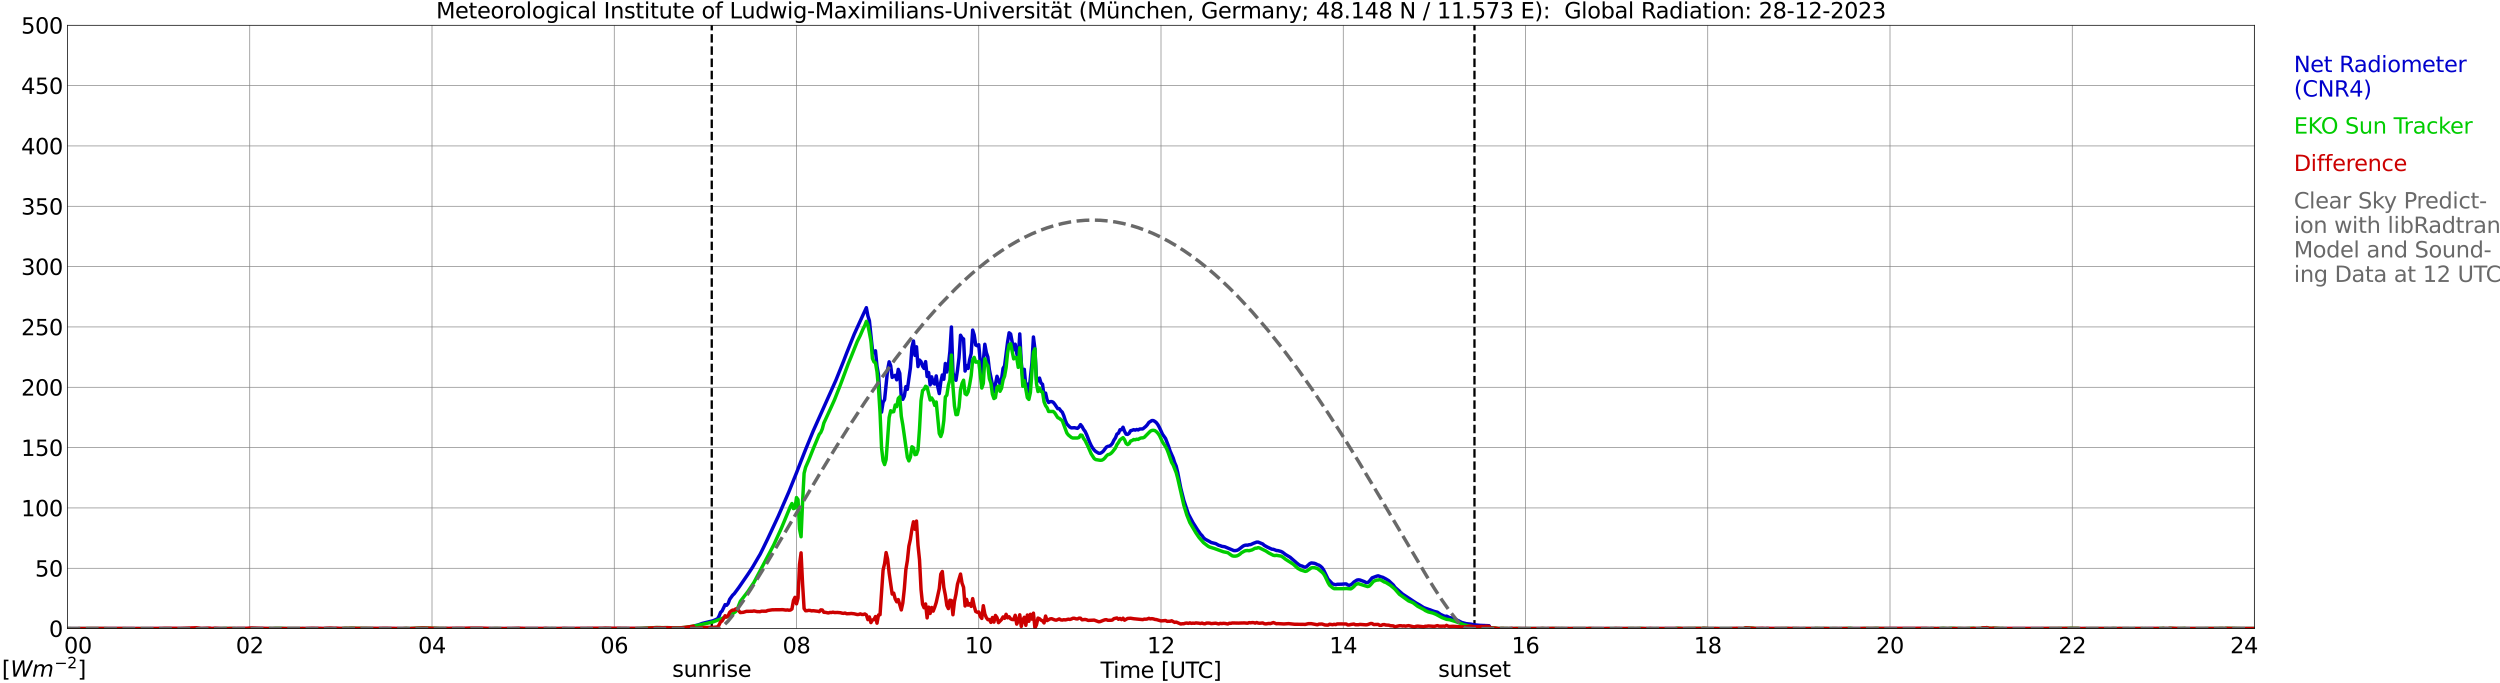 <?xml version="1.0" encoding="utf-8" standalone="no"?>
<!DOCTYPE svg PUBLIC "-//W3C//DTD SVG 1.1//EN"
  "http://www.w3.org/Graphics/SVG/1.1/DTD/svg11.dtd">
<svg xmlns:xlink="http://www.w3.org/1999/xlink" width="1085.4pt" height="296.64pt" viewBox="0 0 1085.4 296.64" xmlns="http://www.w3.org/2000/svg" version="1.1">
 <defs>
  <style type="text/css">*{stroke-linejoin: round; stroke-linecap: butt}</style>
 </defs>
 <g id="figure_1">
  <g id="patch_1">
   <path d="M 0 296.64 
L 1085.4 296.64 
L 1085.4 0 
L 0 0 
z
" style="fill: #ffffff"/>
  </g>
  <g id="axes_1">
   <g id="patch_2">
    <path d="M 29.306 272.909 
L 978.814 272.909 
L 978.814 10.976 
L 29.306 10.976 
z
" style="fill: #ffffff"/>
   </g>
   <g id="patch_3">
    <path d="M 978.814 272.909 
L 978.814 272.909 
L 978.814 10.976 
L 978.814 10.976 
z
" clip-path="url(#p0f8224e78b)" style="fill: #d3d3d3; opacity: 0.25; stroke: #d3d3d3; stroke-linejoin: miter"/>
   </g>
   <g id="matplotlib.axis_1">
    <g id="xtick_1">
     <g id="line2d_1">
      <path d="M 29.306 272.909 
L 29.306 10.976 
" clip-path="url(#p0f8224e78b)" style="fill: none; stroke: #808080; stroke-width: 0.3; stroke-linecap: square"/>
     </g>
     <g id="line2d_2"/>
     <g id="text_1">
      <!--    00 -->
      <g transform="translate(18.733 283.627) scale(0.095 -0.095)">
       <defs>
        <path id="DejaVuSans-20" transform="scale(0.016)"/>
        <path id="DejaVuSans-30" d="M 2034 4250 
Q 1547 4250 1301 3770 
Q 1056 3291 1056 2328 
Q 1056 1369 1301 889 
Q 1547 409 2034 409 
Q 2525 409 2770 889 
Q 3016 1369 3016 2328 
Q 3016 3291 2770 3770 
Q 2525 4250 2034 4250 
z
M 2034 4750 
Q 2819 4750 3233 4129 
Q 3647 3509 3647 2328 
Q 3647 1150 3233 529 
Q 2819 -91 2034 -91 
Q 1250 -91 836 529 
Q 422 1150 422 2328 
Q 422 3509 836 4129 
Q 1250 4750 2034 4750 
z
" transform="scale(0.016)"/>
       </defs>
       <use xlink:href="#DejaVuSans-20"/>
       <use xlink:href="#DejaVuSans-20" transform="translate(31.787 0)"/>
       <use xlink:href="#DejaVuSans-20" transform="translate(63.574 0)"/>
       <use xlink:href="#DejaVuSans-30" transform="translate(95.361 0)"/>
       <use xlink:href="#DejaVuSans-30" transform="translate(158.984 0)"/>
      </g>
     </g>
    </g>
    <g id="xtick_2">
     <g id="line2d_3">
      <path d="M 108.431 272.909 
L 108.431 10.976 
" clip-path="url(#p0f8224e78b)" style="fill: none; stroke: #808080; stroke-width: 0.3; stroke-linecap: square"/>
     </g>
     <g id="line2d_4"/>
     <g id="text_2">
      <!-- 02 -->
      <g transform="translate(102.387 283.627) scale(0.095 -0.095)">
       <defs>
        <path id="DejaVuSans-32" d="M 1228 531 
L 3431 531 
L 3431 0 
L 469 0 
L 469 531 
Q 828 903 1448 1529 
Q 2069 2156 2228 2338 
Q 2531 2678 2651 2914 
Q 2772 3150 2772 3378 
Q 2772 3750 2511 3984 
Q 2250 4219 1831 4219 
Q 1534 4219 1204 4116 
Q 875 4013 500 3803 
L 500 4441 
Q 881 4594 1212 4672 
Q 1544 4750 1819 4750 
Q 2544 4750 2975 4387 
Q 3406 4025 3406 3419 
Q 3406 3131 3298 2873 
Q 3191 2616 2906 2266 
Q 2828 2175 2409 1742 
Q 1991 1309 1228 531 
z
" transform="scale(0.016)"/>
       </defs>
       <use xlink:href="#DejaVuSans-30"/>
       <use xlink:href="#DejaVuSans-32" transform="translate(63.623 0)"/>
      </g>
     </g>
    </g>
    <g id="xtick_3">
     <g id="line2d_5">
      <path d="M 187.557 272.909 
L 187.557 10.976 
" clip-path="url(#p0f8224e78b)" style="fill: none; stroke: #808080; stroke-width: 0.3; stroke-linecap: square"/>
     </g>
     <g id="line2d_6"/>
     <g id="text_3">
      <!-- 04 -->
      <g transform="translate(181.513 283.627) scale(0.095 -0.095)">
       <defs>
        <path id="DejaVuSans-34" d="M 2419 4116 
L 825 1625 
L 2419 1625 
L 2419 4116 
z
M 2253 4666 
L 3047 4666 
L 3047 1625 
L 3713 1625 
L 3713 1100 
L 3047 1100 
L 3047 0 
L 2419 0 
L 2419 1100 
L 313 1100 
L 313 1709 
L 2253 4666 
z
" transform="scale(0.016)"/>
       </defs>
       <use xlink:href="#DejaVuSans-30"/>
       <use xlink:href="#DejaVuSans-34" transform="translate(63.623 0)"/>
      </g>
     </g>
    </g>
    <g id="xtick_4">
     <g id="line2d_7">
      <path d="M 266.683 272.909 
L 266.683 10.976 
" clip-path="url(#p0f8224e78b)" style="fill: none; stroke: #808080; stroke-width: 0.3; stroke-linecap: square"/>
     </g>
     <g id="line2d_8"/>
     <g id="text_4">
      <!-- 06 -->
      <g transform="translate(260.638 283.627) scale(0.095 -0.095)">
       <defs>
        <path id="DejaVuSans-36" d="M 2113 2584 
Q 1688 2584 1439 2293 
Q 1191 2003 1191 1497 
Q 1191 994 1439 701 
Q 1688 409 2113 409 
Q 2538 409 2786 701 
Q 3034 994 3034 1497 
Q 3034 2003 2786 2293 
Q 2538 2584 2113 2584 
z
M 3366 4563 
L 3366 3988 
Q 3128 4100 2886 4159 
Q 2644 4219 2406 4219 
Q 1781 4219 1451 3797 
Q 1122 3375 1075 2522 
Q 1259 2794 1537 2939 
Q 1816 3084 2150 3084 
Q 2853 3084 3261 2657 
Q 3669 2231 3669 1497 
Q 3669 778 3244 343 
Q 2819 -91 2113 -91 
Q 1303 -91 875 529 
Q 447 1150 447 2328 
Q 447 3434 972 4092 
Q 1497 4750 2381 4750 
Q 2619 4750 2861 4703 
Q 3103 4656 3366 4563 
z
" transform="scale(0.016)"/>
       </defs>
       <use xlink:href="#DejaVuSans-30"/>
       <use xlink:href="#DejaVuSans-36" transform="translate(63.623 0)"/>
      </g>
     </g>
    </g>
    <g id="xtick_5">
     <g id="line2d_9">
      <path d="M 345.808 272.909 
L 345.808 10.976 
" clip-path="url(#p0f8224e78b)" style="fill: none; stroke: #808080; stroke-width: 0.3; stroke-linecap: square"/>
     </g>
     <g id="line2d_10"/>
     <g id="text_5">
      <!-- 08 -->
      <g transform="translate(339.764 283.627) scale(0.095 -0.095)">
       <defs>
        <path id="DejaVuSans-38" d="M 2034 2216 
Q 1584 2216 1326 1975 
Q 1069 1734 1069 1313 
Q 1069 891 1326 650 
Q 1584 409 2034 409 
Q 2484 409 2743 651 
Q 3003 894 3003 1313 
Q 3003 1734 2745 1975 
Q 2488 2216 2034 2216 
z
M 1403 2484 
Q 997 2584 770 2862 
Q 544 3141 544 3541 
Q 544 4100 942 4425 
Q 1341 4750 2034 4750 
Q 2731 4750 3128 4425 
Q 3525 4100 3525 3541 
Q 3525 3141 3298 2862 
Q 3072 2584 2669 2484 
Q 3125 2378 3379 2068 
Q 3634 1759 3634 1313 
Q 3634 634 3220 271 
Q 2806 -91 2034 -91 
Q 1263 -91 848 271 
Q 434 634 434 1313 
Q 434 1759 690 2068 
Q 947 2378 1403 2484 
z
M 1172 3481 
Q 1172 3119 1398 2916 
Q 1625 2713 2034 2713 
Q 2441 2713 2670 2916 
Q 2900 3119 2900 3481 
Q 2900 3844 2670 4047 
Q 2441 4250 2034 4250 
Q 1625 4250 1398 4047 
Q 1172 3844 1172 3481 
z
" transform="scale(0.016)"/>
       </defs>
       <use xlink:href="#DejaVuSans-30"/>
       <use xlink:href="#DejaVuSans-38" transform="translate(63.623 0)"/>
      </g>
     </g>
    </g>
    <g id="xtick_6">
     <g id="line2d_11">
      <path d="M 424.934 272.909 
L 424.934 10.976 
" clip-path="url(#p0f8224e78b)" style="fill: none; stroke: #808080; stroke-width: 0.3; stroke-linecap: square"/>
     </g>
     <g id="line2d_12"/>
     <g id="text_6">
      <!-- 10 -->
      <g transform="translate(418.89 283.627) scale(0.095 -0.095)">
       <defs>
        <path id="DejaVuSans-31" d="M 794 531 
L 1825 531 
L 1825 4091 
L 703 3866 
L 703 4441 
L 1819 4666 
L 2450 4666 
L 2450 531 
L 3481 531 
L 3481 0 
L 794 0 
L 794 531 
z
" transform="scale(0.016)"/>
       </defs>
       <use xlink:href="#DejaVuSans-31"/>
       <use xlink:href="#DejaVuSans-30" transform="translate(63.623 0)"/>
      </g>
     </g>
    </g>
    <g id="xtick_7">
     <g id="line2d_13">
      <path d="M 504.06 272.909 
L 504.06 10.976 
" clip-path="url(#p0f8224e78b)" style="fill: none; stroke: #808080; stroke-width: 0.3; stroke-linecap: square"/>
     </g>
     <g id="line2d_14"/>
     <g id="text_7">
      <!-- 12 -->
      <g transform="translate(498.015 283.627) scale(0.095 -0.095)">
       <use xlink:href="#DejaVuSans-31"/>
       <use xlink:href="#DejaVuSans-32" transform="translate(63.623 0)"/>
      </g>
     </g>
    </g>
    <g id="xtick_8">
     <g id="line2d_15">
      <path d="M 583.185 272.909 
L 583.185 10.976 
" clip-path="url(#p0f8224e78b)" style="fill: none; stroke: #808080; stroke-width: 0.3; stroke-linecap: square"/>
     </g>
     <g id="line2d_16"/>
     <g id="text_8">
      <!-- 14 -->
      <g transform="translate(577.141 283.627) scale(0.095 -0.095)">
       <use xlink:href="#DejaVuSans-31"/>
       <use xlink:href="#DejaVuSans-34" transform="translate(63.623 0)"/>
      </g>
     </g>
    </g>
    <g id="xtick_9">
     <g id="line2d_17">
      <path d="M 662.311 272.909 
L 662.311 10.976 
" clip-path="url(#p0f8224e78b)" style="fill: none; stroke: #808080; stroke-width: 0.3; stroke-linecap: square"/>
     </g>
     <g id="line2d_18"/>
     <g id="text_9">
      <!-- 16 -->
      <g transform="translate(656.267 283.627) scale(0.095 -0.095)">
       <use xlink:href="#DejaVuSans-31"/>
       <use xlink:href="#DejaVuSans-36" transform="translate(63.623 0)"/>
      </g>
     </g>
    </g>
    <g id="xtick_10">
     <g id="line2d_19">
      <path d="M 741.437 272.909 
L 741.437 10.976 
" clip-path="url(#p0f8224e78b)" style="fill: none; stroke: #808080; stroke-width: 0.3; stroke-linecap: square"/>
     </g>
     <g id="line2d_20"/>
     <g id="text_10">
      <!-- 18 -->
      <g transform="translate(735.392 283.627) scale(0.095 -0.095)">
       <use xlink:href="#DejaVuSans-31"/>
       <use xlink:href="#DejaVuSans-38" transform="translate(63.623 0)"/>
      </g>
     </g>
    </g>
    <g id="xtick_11">
     <g id="line2d_21">
      <path d="M 820.562 272.909 
L 820.562 10.976 
" clip-path="url(#p0f8224e78b)" style="fill: none; stroke: #808080; stroke-width: 0.3; stroke-linecap: square"/>
     </g>
     <g id="line2d_22"/>
     <g id="text_11">
      <!-- 20 -->
      <g transform="translate(814.518 283.627) scale(0.095 -0.095)">
       <use xlink:href="#DejaVuSans-32"/>
       <use xlink:href="#DejaVuSans-30" transform="translate(63.623 0)"/>
      </g>
     </g>
    </g>
    <g id="xtick_12">
     <g id="line2d_23">
      <path d="M 899.688 272.909 
L 899.688 10.976 
" clip-path="url(#p0f8224e78b)" style="fill: none; stroke: #808080; stroke-width: 0.3; stroke-linecap: square"/>
     </g>
     <g id="line2d_24"/>
     <g id="text_12">
      <!-- 22 -->
      <g transform="translate(893.644 283.627) scale(0.095 -0.095)">
       <use xlink:href="#DejaVuSans-32"/>
       <use xlink:href="#DejaVuSans-32" transform="translate(63.623 0)"/>
      </g>
     </g>
    </g>
    <g id="xtick_13">
     <g id="line2d_25">
      <path d="M 978.814 272.909 
L 978.814 10.976 
" clip-path="url(#p0f8224e78b)" style="fill: none; stroke: #808080; stroke-width: 0.3; stroke-linecap: square"/>
     </g>
     <g id="line2d_26"/>
     <g id="text_13">
      <!-- 24    -->
      <g transform="translate(968.241 283.627) scale(0.095 -0.095)">
       <use xlink:href="#DejaVuSans-32"/>
       <use xlink:href="#DejaVuSans-34" transform="translate(63.623 0)"/>
       <use xlink:href="#DejaVuSans-20" transform="translate(127.246 0)"/>
       <use xlink:href="#DejaVuSans-20" transform="translate(159.033 0)"/>
       <use xlink:href="#DejaVuSans-20" transform="translate(190.82 0)"/>
      </g>
     </g>
    </g>
    <g id="text_14">
     <!-- Time [UTC] -->
     <g transform="translate(477.806 294.322) scale(0.095 -0.095)">
      <defs>
       <path id="DejaVuSans-54" d="M -19 4666 
L 3928 4666 
L 3928 4134 
L 2272 4134 
L 2272 0 
L 1638 0 
L 1638 4134 
L -19 4134 
L -19 4666 
z
" transform="scale(0.016)"/>
       <path id="DejaVuSans-69" d="M 603 3500 
L 1178 3500 
L 1178 0 
L 603 0 
L 603 3500 
z
M 603 4863 
L 1178 4863 
L 1178 4134 
L 603 4134 
L 603 4863 
z
" transform="scale(0.016)"/>
       <path id="DejaVuSans-6d" d="M 3328 2828 
Q 3544 3216 3844 3400 
Q 4144 3584 4550 3584 
Q 5097 3584 5394 3201 
Q 5691 2819 5691 2113 
L 5691 0 
L 5113 0 
L 5113 2094 
Q 5113 2597 4934 2840 
Q 4756 3084 4391 3084 
Q 3944 3084 3684 2787 
Q 3425 2491 3425 1978 
L 3425 0 
L 2847 0 
L 2847 2094 
Q 2847 2600 2669 2842 
Q 2491 3084 2119 3084 
Q 1678 3084 1418 2786 
Q 1159 2488 1159 1978 
L 1159 0 
L 581 0 
L 581 3500 
L 1159 3500 
L 1159 2956 
Q 1356 3278 1631 3431 
Q 1906 3584 2284 3584 
Q 2666 3584 2933 3390 
Q 3200 3197 3328 2828 
z
" transform="scale(0.016)"/>
       <path id="DejaVuSans-65" d="M 3597 1894 
L 3597 1613 
L 953 1613 
Q 991 1019 1311 708 
Q 1631 397 2203 397 
Q 2534 397 2845 478 
Q 3156 559 3463 722 
L 3463 178 
Q 3153 47 2828 -22 
Q 2503 -91 2169 -91 
Q 1331 -91 842 396 
Q 353 884 353 1716 
Q 353 2575 817 3079 
Q 1281 3584 2069 3584 
Q 2775 3584 3186 3129 
Q 3597 2675 3597 1894 
z
M 3022 2063 
Q 3016 2534 2758 2815 
Q 2500 3097 2075 3097 
Q 1594 3097 1305 2825 
Q 1016 2553 972 2059 
L 3022 2063 
z
" transform="scale(0.016)"/>
       <path id="DejaVuSans-5b" d="M 550 4863 
L 1875 4863 
L 1875 4416 
L 1125 4416 
L 1125 -397 
L 1875 -397 
L 1875 -844 
L 550 -844 
L 550 4863 
z
" transform="scale(0.016)"/>
       <path id="DejaVuSans-55" d="M 556 4666 
L 1191 4666 
L 1191 1831 
Q 1191 1081 1462 751 
Q 1734 422 2344 422 
Q 2950 422 3222 751 
Q 3494 1081 3494 1831 
L 3494 4666 
L 4128 4666 
L 4128 1753 
Q 4128 841 3676 375 
Q 3225 -91 2344 -91 
Q 1459 -91 1007 375 
Q 556 841 556 1753 
L 556 4666 
z
" transform="scale(0.016)"/>
       <path id="DejaVuSans-43" d="M 4122 4306 
L 4122 3641 
Q 3803 3938 3442 4084 
Q 3081 4231 2675 4231 
Q 1875 4231 1450 3742 
Q 1025 3253 1025 2328 
Q 1025 1406 1450 917 
Q 1875 428 2675 428 
Q 3081 428 3442 575 
Q 3803 722 4122 1019 
L 4122 359 
Q 3791 134 3420 21 
Q 3050 -91 2638 -91 
Q 1578 -91 968 557 
Q 359 1206 359 2328 
Q 359 3453 968 4101 
Q 1578 4750 2638 4750 
Q 3056 4750 3426 4639 
Q 3797 4528 4122 4306 
z
" transform="scale(0.016)"/>
       <path id="DejaVuSans-5d" d="M 1947 4863 
L 1947 -844 
L 622 -844 
L 622 -397 
L 1369 -397 
L 1369 4416 
L 622 4416 
L 622 4863 
L 1947 4863 
z
" transform="scale(0.016)"/>
      </defs>
      <use xlink:href="#DejaVuSans-54"/>
      <use xlink:href="#DejaVuSans-69" transform="translate(57.959 0)"/>
      <use xlink:href="#DejaVuSans-6d" transform="translate(85.742 0)"/>
      <use xlink:href="#DejaVuSans-65" transform="translate(183.154 0)"/>
      <use xlink:href="#DejaVuSans-20" transform="translate(244.678 0)"/>
      <use xlink:href="#DejaVuSans-5b" transform="translate(276.465 0)"/>
      <use xlink:href="#DejaVuSans-55" transform="translate(315.479 0)"/>
      <use xlink:href="#DejaVuSans-54" transform="translate(388.672 0)"/>
      <use xlink:href="#DejaVuSans-43" transform="translate(443.881 0)"/>
      <use xlink:href="#DejaVuSans-5d" transform="translate(513.705 0)"/>
     </g>
    </g>
   </g>
   <g id="matplotlib.axis_2">
    <g id="ytick_1">
     <g id="line2d_27">
      <path d="M 29.306 272.909 
L 978.814 272.909 
" clip-path="url(#p0f8224e78b)" style="fill: none; stroke: #808080; stroke-width: 0.3; stroke-linecap: square"/>
     </g>
     <g id="line2d_28"/>
     <g id="text_15">
      <!-- 0 -->
      <g transform="translate(21.261 276.518) scale(0.095 -0.095)">
       <use xlink:href="#DejaVuSans-30"/>
      </g>
     </g>
    </g>
    <g id="ytick_2">
     <g id="line2d_29">
      <path d="M 29.306 246.715 
L 978.814 246.715 
" clip-path="url(#p0f8224e78b)" style="fill: none; stroke: #808080; stroke-width: 0.3; stroke-linecap: square"/>
     </g>
     <g id="line2d_30"/>
     <g id="text_16">
      <!-- 50 -->
      <g transform="translate(15.217 250.325) scale(0.095 -0.095)">
       <defs>
        <path id="DejaVuSans-35" d="M 691 4666 
L 3169 4666 
L 3169 4134 
L 1269 4134 
L 1269 2991 
Q 1406 3038 1543 3061 
Q 1681 3084 1819 3084 
Q 2600 3084 3056 2656 
Q 3513 2228 3513 1497 
Q 3513 744 3044 326 
Q 2575 -91 1722 -91 
Q 1428 -91 1123 -41 
Q 819 9 494 109 
L 494 744 
Q 775 591 1075 516 
Q 1375 441 1709 441 
Q 2250 441 2565 725 
Q 2881 1009 2881 1497 
Q 2881 1984 2565 2268 
Q 2250 2553 1709 2553 
Q 1456 2553 1204 2497 
Q 953 2441 691 2322 
L 691 4666 
z
" transform="scale(0.016)"/>
       </defs>
       <use xlink:href="#DejaVuSans-35"/>
       <use xlink:href="#DejaVuSans-30" transform="translate(63.623 0)"/>
      </g>
     </g>
    </g>
    <g id="ytick_3">
     <g id="line2d_31">
      <path d="M 29.306 220.522 
L 978.814 220.522 
" clip-path="url(#p0f8224e78b)" style="fill: none; stroke: #808080; stroke-width: 0.3; stroke-linecap: square"/>
     </g>
     <g id="line2d_32"/>
     <g id="text_17">
      <!-- 100 -->
      <g transform="translate(9.173 224.131) scale(0.095 -0.095)">
       <use xlink:href="#DejaVuSans-31"/>
       <use xlink:href="#DejaVuSans-30" transform="translate(63.623 0)"/>
       <use xlink:href="#DejaVuSans-30" transform="translate(127.246 0)"/>
      </g>
     </g>
    </g>
    <g id="ytick_4">
     <g id="line2d_33">
      <path d="M 29.306 194.329 
L 978.814 194.329 
" clip-path="url(#p0f8224e78b)" style="fill: none; stroke: #808080; stroke-width: 0.3; stroke-linecap: square"/>
     </g>
     <g id="line2d_34"/>
     <g id="text_18">
      <!-- 150 -->
      <g transform="translate(9.173 197.938) scale(0.095 -0.095)">
       <use xlink:href="#DejaVuSans-31"/>
       <use xlink:href="#DejaVuSans-35" transform="translate(63.623 0)"/>
       <use xlink:href="#DejaVuSans-30" transform="translate(127.246 0)"/>
      </g>
     </g>
    </g>
    <g id="ytick_5">
     <g id="line2d_35">
      <path d="M 29.306 168.136 
L 978.814 168.136 
" clip-path="url(#p0f8224e78b)" style="fill: none; stroke: #808080; stroke-width: 0.3; stroke-linecap: square"/>
     </g>
     <g id="line2d_36"/>
     <g id="text_19">
      <!-- 200 -->
      <g transform="translate(9.173 171.745) scale(0.095 -0.095)">
       <use xlink:href="#DejaVuSans-32"/>
       <use xlink:href="#DejaVuSans-30" transform="translate(63.623 0)"/>
       <use xlink:href="#DejaVuSans-30" transform="translate(127.246 0)"/>
      </g>
     </g>
    </g>
    <g id="ytick_6">
     <g id="line2d_37">
      <path d="M 29.306 141.942 
L 978.814 141.942 
" clip-path="url(#p0f8224e78b)" style="fill: none; stroke: #808080; stroke-width: 0.3; stroke-linecap: square"/>
     </g>
     <g id="line2d_38"/>
     <g id="text_20">
      <!-- 250 -->
      <g transform="translate(9.173 145.551) scale(0.095 -0.095)">
       <use xlink:href="#DejaVuSans-32"/>
       <use xlink:href="#DejaVuSans-35" transform="translate(63.623 0)"/>
       <use xlink:href="#DejaVuSans-30" transform="translate(127.246 0)"/>
      </g>
     </g>
    </g>
    <g id="ytick_7">
     <g id="line2d_39">
      <path d="M 29.306 115.749 
L 978.814 115.749 
" clip-path="url(#p0f8224e78b)" style="fill: none; stroke: #808080; stroke-width: 0.3; stroke-linecap: square"/>
     </g>
     <g id="line2d_40"/>
     <g id="text_21">
      <!-- 300 -->
      <g transform="translate(9.173 119.358) scale(0.095 -0.095)">
       <defs>
        <path id="DejaVuSans-33" d="M 2597 2516 
Q 3050 2419 3304 2112 
Q 3559 1806 3559 1356 
Q 3559 666 3084 287 
Q 2609 -91 1734 -91 
Q 1441 -91 1130 -33 
Q 819 25 488 141 
L 488 750 
Q 750 597 1062 519 
Q 1375 441 1716 441 
Q 2309 441 2620 675 
Q 2931 909 2931 1356 
Q 2931 1769 2642 2001 
Q 2353 2234 1838 2234 
L 1294 2234 
L 1294 2753 
L 1863 2753 
Q 2328 2753 2575 2939 
Q 2822 3125 2822 3475 
Q 2822 3834 2567 4026 
Q 2313 4219 1838 4219 
Q 1578 4219 1281 4162 
Q 984 4106 628 3988 
L 628 4550 
Q 988 4650 1302 4700 
Q 1616 4750 1894 4750 
Q 2613 4750 3031 4423 
Q 3450 4097 3450 3541 
Q 3450 3153 3228 2886 
Q 3006 2619 2597 2516 
z
" transform="scale(0.016)"/>
       </defs>
       <use xlink:href="#DejaVuSans-33"/>
       <use xlink:href="#DejaVuSans-30" transform="translate(63.623 0)"/>
       <use xlink:href="#DejaVuSans-30" transform="translate(127.246 0)"/>
      </g>
     </g>
    </g>
    <g id="ytick_8">
     <g id="line2d_41">
      <path d="M 29.306 89.556 
L 978.814 89.556 
" clip-path="url(#p0f8224e78b)" style="fill: none; stroke: #808080; stroke-width: 0.3; stroke-linecap: square"/>
     </g>
     <g id="line2d_42"/>
     <g id="text_22">
      <!-- 350 -->
      <g transform="translate(9.173 93.165) scale(0.095 -0.095)">
       <use xlink:href="#DejaVuSans-33"/>
       <use xlink:href="#DejaVuSans-35" transform="translate(63.623 0)"/>
       <use xlink:href="#DejaVuSans-30" transform="translate(127.246 0)"/>
      </g>
     </g>
    </g>
    <g id="ytick_9">
     <g id="line2d_43">
      <path d="M 29.306 63.362 
L 978.814 63.362 
" clip-path="url(#p0f8224e78b)" style="fill: none; stroke: #808080; stroke-width: 0.3; stroke-linecap: square"/>
     </g>
     <g id="line2d_44"/>
     <g id="text_23">
      <!-- 400 -->
      <g transform="translate(9.173 66.972) scale(0.095 -0.095)">
       <use xlink:href="#DejaVuSans-34"/>
       <use xlink:href="#DejaVuSans-30" transform="translate(63.623 0)"/>
       <use xlink:href="#DejaVuSans-30" transform="translate(127.246 0)"/>
      </g>
     </g>
    </g>
    <g id="ytick_10">
     <g id="line2d_45">
      <path d="M 29.306 37.169 
L 978.814 37.169 
" clip-path="url(#p0f8224e78b)" style="fill: none; stroke: #808080; stroke-width: 0.3; stroke-linecap: square"/>
     </g>
     <g id="line2d_46"/>
     <g id="text_24">
      <!-- 450 -->
      <g transform="translate(9.173 40.778) scale(0.095 -0.095)">
       <use xlink:href="#DejaVuSans-34"/>
       <use xlink:href="#DejaVuSans-35" transform="translate(63.623 0)"/>
       <use xlink:href="#DejaVuSans-30" transform="translate(127.246 0)"/>
      </g>
     </g>
    </g>
    <g id="ytick_11">
     <g id="line2d_47">
      <path d="M 29.306 10.976 
L 978.814 10.976 
" clip-path="url(#p0f8224e78b)" style="fill: none; stroke: #808080; stroke-width: 0.3; stroke-linecap: square"/>
     </g>
     <g id="line2d_48"/>
     <g id="text_25">
      <!-- 500 -->
      <g transform="translate(9.173 14.585) scale(0.095 -0.095)">
       <use xlink:href="#DejaVuSans-35"/>
       <use xlink:href="#DejaVuSans-30" transform="translate(63.623 0)"/>
       <use xlink:href="#DejaVuSans-30" transform="translate(127.246 0)"/>
      </g>
     </g>
    </g>
   </g>
   <g id="line2d_49">
    <path d="M 309.015 272.909 
L 309.015 10.976 
" clip-path="url(#p0f8224e78b)" style="fill: none; stroke-dasharray: 3.7,1.6; stroke-dashoffset: 0; stroke: #000000"/>
   </g>
   <g id="line2d_50">
    <path d="M 640.156 272.909 
L 640.156 10.976 
" clip-path="url(#p0f8224e78b)" style="fill: none; stroke-dasharray: 3.7,1.6; stroke-dashoffset: 0; stroke: #000000"/>
   </g>
   <g id="line2d_51">
    <path d="M 29.306 272.909 
L 300.971 272.909 
L 301.63 271.667 
L 302.949 271.379 
L 304.927 270.651 
L 309.543 269.519 
L 311.521 268.665 
L 312.18 267.534 
L 312.839 265.873 
L 313.499 265.266 
L 314.818 262.51 
L 315.477 262.793 
L 316.136 261.981 
L 316.796 260.2 
L 318.114 258.377 
L 318.774 257.769 
L 320.752 255.092 
L 324.708 249.34 
L 326.686 246.344 
L 329.324 241.807 
L 329.983 240.712 
L 331.302 238.077 
L 333.28 233.986 
L 337.896 224.1 
L 342.512 213.487 
L 345.808 205.262 
L 347.787 200.154 
L 349.765 195.13 
L 351.083 191.93 
L 353.062 187.11 
L 362.952 164.987 
L 366.249 156.762 
L 367.568 153.321 
L 370.865 145.096 
L 372.184 142.178 
L 374.821 136.426 
L 376.14 133.587 
L 376.799 137.112 
L 377.459 139.26 
L 378.777 151.859 
L 379.437 153.2 
L 380.096 152.304 
L 380.756 159.031 
L 381.415 162.719 
L 382.074 173.091 
L 382.734 178.927 
L 383.393 174.673 
L 384.053 173.495 
L 385.371 160.529 
L 386.031 157.087 
L 386.69 158.748 
L 387.349 163.856 
L 388.009 163.326 
L 388.668 162.96 
L 389.328 164.909 
L 389.987 160.367 
L 390.646 162.069 
L 391.306 172.604 
L 391.965 173.374 
L 392.624 171.996 
L 393.284 167.863 
L 393.943 169.042 
L 395.262 159.68 
L 395.921 150.806 
L 396.581 148.051 
L 397.24 154.29 
L 397.899 150.565 
L 398.559 159.151 
L 399.218 156.317 
L 399.878 157.009 
L 400.537 158.994 
L 401.196 159.963 
L 401.856 157.009 
L 402.515 163.447 
L 403.175 161.744 
L 403.834 167.093 
L 404.493 163.609 
L 405.153 166.286 
L 405.812 166.732 
L 406.471 163.206 
L 407.131 167.863 
L 407.79 170.865 
L 408.45 165.878 
L 409.109 162.803 
L 409.768 164.662 
L 410.428 157.815 
L 411.087 161.503 
L 411.746 158.585 
L 412.406 152.592 
L 413.065 141.974 
L 413.725 161.666 
L 414.384 164.421 
L 415.043 165.108 
L 415.703 160.691 
L 416.362 155.306 
L 417.022 145.541 
L 417.681 146.715 
L 418.34 147.16 
L 419 161.1 
L 419.659 158.706 
L 420.318 159.963 
L 420.978 156.155 
L 421.637 153.483 
L 422.297 143.31 
L 422.956 145.421 
L 423.615 149.795 
L 424.275 150.12 
L 424.934 149.675 
L 426.253 164.055 
L 427.572 149.47 
L 428.231 153.074 
L 428.89 155.023 
L 429.55 160.529 
L 431.528 170.215 
L 432.847 163.368 
L 434.165 166.648 
L 434.825 164.626 
L 435.484 159.921 
L 436.144 158.868 
L 437.462 148.459 
L 438.122 144.488 
L 438.781 145.012 
L 440.1 151.901 
L 440.759 149.428 
L 441.419 153.363 
L 442.078 156.155 
L 442.737 144.975 
L 443.397 157.328 
L 444.056 163.976 
L 444.716 160.367 
L 445.375 167.826 
L 446.034 166.768 
L 446.694 170.257 
L 448.012 157.695 
L 448.672 146.311 
L 449.331 151.66 
L 449.991 164.867 
L 450.65 165.432 
L 451.309 164.138 
L 451.969 166.323 
L 452.628 166.852 
L 453.287 171.996 
L 453.947 170.661 
L 454.606 173.579 
L 455.266 174.752 
L 455.925 174.385 
L 456.584 174.349 
L 457.244 174.631 
L 457.903 175.443 
L 459.222 177.424 
L 459.881 177.424 
L 460.541 178.32 
L 461.2 178.964 
L 461.859 180.504 
L 462.519 182.573 
L 463.178 184.072 
L 464.497 185.449 
L 465.156 185.774 
L 466.475 185.69 
L 467.794 185.973 
L 468.453 185.407 
L 469.113 184.354 
L 469.772 185.166 
L 470.431 186.418 
L 471.091 187.272 
L 471.75 188.65 
L 473.069 191.971 
L 473.728 193.391 
L 474.388 194.523 
L 475.047 195.377 
L 475.706 196.021 
L 477.025 196.791 
L 477.685 196.791 
L 478.344 196.43 
L 479.003 195.9 
L 480.322 194.119 
L 480.981 193.795 
L 481.641 193.674 
L 482.3 193.265 
L 482.96 192.495 
L 483.619 191.081 
L 484.278 190.107 
L 484.938 188.446 
L 485.597 188.079 
L 486.256 186.581 
L 486.916 186.581 
L 487.575 185.491 
L 488.235 187.272 
L 488.894 188.488 
L 489.553 188.608 
L 490.213 188.121 
L 490.872 186.989 
L 491.532 186.827 
L 492.191 186.544 
L 492.85 186.743 
L 493.51 186.46 
L 494.169 186.665 
L 494.828 186.256 
L 496.147 186.219 
L 497.466 185.125 
L 498.125 184.396 
L 498.785 183.422 
L 500.103 182.573 
L 500.763 182.61 
L 501.422 182.977 
L 502.082 183.542 
L 502.741 184.433 
L 503.4 185.648 
L 504.719 188.53 
L 506.038 190.389 
L 507.357 193.795 
L 508.016 195.822 
L 509.335 198.818 
L 509.994 200.846 
L 510.654 202.386 
L 511.313 205.1 
L 512.632 211.905 
L 513.95 217.169 
L 515.929 223.126 
L 517.907 226.856 
L 519.885 229.973 
L 521.204 231.88 
L 521.863 232.529 
L 522.522 233.462 
L 523.182 234.069 
L 525.16 235.122 
L 525.819 235.526 
L 527.797 236.013 
L 529.116 236.741 
L 529.776 236.903 
L 530.435 237.186 
L 531.754 237.391 
L 535.71 239.051 
L 536.369 239.051 
L 537.029 238.931 
L 537.688 238.643 
L 539.666 237.108 
L 540.326 236.783 
L 540.985 236.662 
L 541.644 236.699 
L 542.304 236.5 
L 542.963 236.458 
L 544.282 235.851 
L 545.601 235.363 
L 546.26 235.363 
L 548.238 236.175 
L 548.898 236.783 
L 550.216 237.511 
L 552.195 238.444 
L 552.854 238.486 
L 554.173 239.009 
L 554.832 239.051 
L 556.151 239.413 
L 556.81 239.738 
L 558.129 240.754 
L 560.107 241.927 
L 562.745 244.238 
L 564.063 245.291 
L 564.723 245.615 
L 565.382 245.778 
L 566.042 246.103 
L 566.701 246.26 
L 567.36 245.898 
L 568.679 244.683 
L 569.338 244.4 
L 570.657 244.562 
L 571.317 244.803 
L 571.976 245.17 
L 572.635 245.369 
L 573.295 245.814 
L 573.954 246.422 
L 574.613 247.355 
L 575.932 250.068 
L 576.592 251.446 
L 578.57 253.515 
L 579.889 253.877 
L 580.548 253.678 
L 582.526 253.636 
L 583.845 253.515 
L 584.504 253.515 
L 585.164 254.002 
L 585.823 254.123 
L 586.482 253.877 
L 587.142 253.395 
L 587.801 252.703 
L 589.12 251.855 
L 589.779 251.734 
L 590.439 251.813 
L 592.417 252.541 
L 593.076 252.949 
L 593.736 252.949 
L 594.395 252.499 
L 595.714 250.88 
L 597.692 250.152 
L 598.351 249.99 
L 599.67 250.477 
L 600.329 250.639 
L 601.648 251.326 
L 602.967 252.138 
L 604.286 253.395 
L 604.945 254.002 
L 605.604 254.972 
L 608.901 257.89 
L 614.836 261.819 
L 616.154 262.547 
L 618.133 263.804 
L 622.748 265.465 
L 624.067 265.789 
L 625.386 266.722 
L 626.705 267.33 
L 627.364 267.613 
L 628.023 267.492 
L 629.342 268.142 
L 630.661 268.383 
L 633.298 269.556 
L 634.617 270.248 
L 636.595 270.771 
L 638.573 270.976 
L 639.892 271.259 
L 642.53 271.505 
L 646.486 271.667 
L 647.145 272.909 
L 978.154 272.909 
L 978.154 272.909 
" clip-path="url(#p0f8224e78b)" style="fill: none; stroke: #0000cc; stroke-width: 1.5; stroke-linecap: square"/>
   </g>
   <g id="line2d_52">
    <path d="M 28.646 272.915 
L 31.943 272.929 
L 35.24 272.922 
L 37.878 272.894 
L 45.79 272.922 
L 47.768 272.999 
L 49.747 272.966 
L 53.703 272.924 
L 56.34 273.006 
L 60.956 272.918 
L 70.187 272.99 
L 71.506 273.068 
L 76.122 273.019 
L 78.1 272.984 
L 80.737 273.086 
L 85.353 273.286 
L 87.331 272.973 
L 90.628 273.116 
L 91.288 273.079 
L 91.947 272.92 
L 93.266 273.093 
L 97.222 272.852 
L 99.86 272.881 
L 101.838 272.913 
L 103.156 273.003 
L 107.113 273.013 
L 109.091 273.211 
L 110.41 273.153 
L 112.388 273.072 
L 113.707 273.053 
L 117.003 272.876 
L 118.322 272.909 
L 119.641 272.815 
L 122.278 272.812 
L 124.257 272.907 
L 130.85 272.897 
L 133.488 273.017 
L 135.466 273.055 
L 139.422 272.995 
L 140.082 272.916 
L 141.4 273.059 
L 143.379 273.151 
L 145.357 273.036 
L 146.016 273.09 
L 149.972 272.781 
L 151.291 272.836 
L 152.61 272.732 
L 154.588 272.819 
L 158.544 272.849 
L 161.182 272.899 
L 167.116 273.066 
L 173.71 272.933 
L 175.029 272.952 
L 176.348 272.848 
L 177.666 272.906 
L 183.601 272.634 
L 190.854 272.87 
L 194.151 272.915 
L 194.81 273.031 
L 196.129 272.963 
L 198.767 273.07 
L 203.382 273.095 
L 204.701 273.119 
L 206.679 273.107 
L 208.657 273.115 
L 215.251 272.869 
L 219.207 272.974 
L 221.186 272.977 
L 223.823 273.023 
L 225.142 273.071 
L 228.439 272.96 
L 235.692 272.971 
L 237.011 273.04 
L 238.329 272.904 
L 240.967 272.938 
L 242.945 272.945 
L 244.923 273.027 
L 246.901 272.962 
L 253.495 272.996 
L 254.814 273.01 
L 259.43 273.066 
L 261.408 273.051 
L 262.726 273.14 
L 265.364 273.065 
L 268.002 273.052 
L 273.277 272.997 
L 274.595 273.032 
L 283.167 272.569 
L 284.486 272.471 
L 295.696 272.556 
L 297.674 272.364 
L 298.992 272.155 
L 302.289 271.641 
L 309.543 270.042 
L 317.455 266.947 
L 319.433 265.472 
L 320.093 264.455 
L 321.411 261.113 
L 324.708 256.82 
L 327.346 252.84 
L 335.918 236.596 
L 339.215 229.397 
L 340.533 226.231 
L 343.171 219.827 
L 343.83 218.608 
L 344.49 220.829 
L 345.149 220.535 
L 345.808 216.014 
L 346.468 216.905 
L 347.127 229.692 
L 347.787 233.034 
L 348.446 217.9 
L 349.105 205.481 
L 349.765 202.872 
L 351.083 199.855 
L 353.062 194.881 
L 355.04 190.142 
L 355.699 188.585 
L 356.359 187.749 
L 357.018 186.211 
L 357.677 183.687 
L 360.974 176.54 
L 362.293 173.615 
L 364.93 166.928 
L 368.227 158.059 
L 369.546 154.866 
L 372.184 148.276 
L 373.502 145.613 
L 374.821 142.551 
L 375.481 141.277 
L 376.14 139.52 
L 376.799 140.997 
L 378.118 148.027 
L 378.777 155.607 
L 379.437 157.116 
L 380.096 157.528 
L 380.756 161.379 
L 381.415 168.627 
L 382.074 179.122 
L 382.734 194.441 
L 383.393 200.033 
L 384.053 201.707 
L 384.712 199.481 
L 386.031 181.248 
L 386.69 178.33 
L 387.349 178.848 
L 388.009 178.722 
L 388.668 175.839 
L 389.328 176.541 
L 389.987 172.973 
L 390.646 172.285 
L 391.306 180.706 
L 391.965 184.504 
L 393.943 198.538 
L 394.603 200.097 
L 395.262 198.458 
L 395.921 193.968 
L 396.581 194.426 
L 397.24 197.404 
L 397.899 197.246 
L 398.559 195.324 
L 399.218 186.138 
L 399.878 173.95 
L 400.537 169.574 
L 401.196 169.017 
L 401.856 167.704 
L 402.515 168.09 
L 403.834 173.667 
L 404.493 172.778 
L 405.153 173.864 
L 405.812 176.007 
L 406.471 174.536 
L 407.79 188.195 
L 408.45 189.511 
L 409.109 187.594 
L 409.768 182.578 
L 410.428 172.349 
L 411.087 171.544 
L 411.746 167.262 
L 412.406 164.905 
L 413.065 154.158 
L 413.725 167.675 
L 414.384 176.206 
L 415.043 180.018 
L 415.703 179.978 
L 416.362 176.772 
L 417.022 169.22 
L 417.681 166.464 
L 418.34 165.077 
L 419 170.913 
L 419.659 171.385 
L 420.318 170.138 
L 420.978 166.998 
L 421.637 163.122 
L 422.297 156.32 
L 422.956 155.165 
L 423.615 157.222 
L 424.275 157.207 
L 424.934 156.902 
L 426.253 168.465 
L 426.912 166.462 
L 427.572 155.826 
L 428.231 157.815 
L 428.89 158.898 
L 429.55 164.453 
L 430.209 166.336 
L 430.869 171.17 
L 431.528 173.037 
L 432.187 172.597 
L 432.847 168.172 
L 433.506 167.6 
L 434.165 169.878 
L 434.825 168.565 
L 435.484 164.988 
L 436.144 163.315 
L 436.803 159.686 
L 437.462 153.119 
L 438.122 149.63 
L 438.781 149.24 
L 440.1 155.803 
L 440.759 155.201 
L 441.419 155.308 
L 442.078 159.492 
L 442.737 150.964 
L 443.397 158.27 
L 444.056 167.737 
L 444.716 165.276 
L 446.034 172.661 
L 446.694 173.415 
L 447.353 170.415 
L 448.672 153.008 
L 449.331 151.436 
L 449.991 166.5 
L 450.65 169.992 
L 451.309 168.417 
L 451.969 169.982 
L 452.628 170.224 
L 453.287 174.456 
L 453.947 176.101 
L 454.606 177.048 
L 455.266 178.638 
L 457.244 178.634 
L 457.903 179.225 
L 459.222 181.315 
L 459.881 181.612 
L 461.2 182.662 
L 463.178 187.981 
L 463.838 188.847 
L 465.156 189.934 
L 465.816 190.174 
L 467.794 190.154 
L 468.453 189.954 
L 469.113 188.863 
L 469.772 188.977 
L 470.431 190.364 
L 471.091 191.245 
L 472.409 193.942 
L 473.728 197 
L 475.047 199.064 
L 475.706 199.517 
L 477.025 199.746 
L 477.685 199.837 
L 478.344 199.796 
L 479.003 199.469 
L 479.663 198.855 
L 480.322 198.003 
L 480.981 197.399 
L 481.641 197.264 
L 482.3 196.871 
L 482.96 196.214 
L 484.278 194.524 
L 484.938 193.054 
L 485.597 192.116 
L 486.256 190.98 
L 487.575 190.008 
L 488.235 190.913 
L 488.894 192.502 
L 489.553 193.014 
L 490.213 192.621 
L 490.872 191.479 
L 491.532 191.266 
L 492.191 190.824 
L 492.85 190.953 
L 493.51 190.67 
L 494.169 190.773 
L 494.828 190.356 
L 495.488 190.121 
L 496.147 190.111 
L 496.807 189.851 
L 499.444 187.186 
L 500.103 186.885 
L 500.763 186.815 
L 501.422 186.957 
L 502.082 187.451 
L 502.741 188.135 
L 503.4 189.076 
L 504.719 191.931 
L 506.038 193.899 
L 506.697 195.205 
L 507.357 196.933 
L 508.675 200.76 
L 509.335 201.878 
L 510.654 205.22 
L 511.313 207.625 
L 513.95 219.281 
L 515.269 223.594 
L 516.588 226.912 
L 519.226 231.382 
L 520.544 233.318 
L 522.522 235.604 
L 524.501 237.147 
L 525.16 237.503 
L 527.138 238.106 
L 531.094 239.548 
L 533.073 239.959 
L 534.391 240.922 
L 535.051 241.335 
L 535.71 241.464 
L 536.369 241.454 
L 537.029 241.323 
L 537.688 241.02 
L 538.348 240.573 
L 539.007 239.982 
L 540.326 239.244 
L 540.985 239.056 
L 541.644 239.02 
L 542.304 239.101 
L 543.623 238.732 
L 544.941 238.014 
L 545.601 237.999 
L 546.26 237.748 
L 546.919 237.92 
L 549.557 239.212 
L 550.876 240.082 
L 552.854 241.107 
L 553.513 241.194 
L 554.173 241.101 
L 556.151 241.419 
L 556.81 241.78 
L 558.129 242.812 
L 561.426 244.909 
L 563.404 246.727 
L 564.723 247.456 
L 566.701 248.076 
L 567.36 247.915 
L 569.338 246.534 
L 569.998 246.445 
L 570.657 246.471 
L 571.976 246.821 
L 573.954 248.412 
L 574.613 249.086 
L 575.273 250.175 
L 576.592 252.949 
L 577.251 254.07 
L 578.57 255.199 
L 579.229 255.581 
L 583.185 255.578 
L 584.504 255.501 
L 586.482 255.669 
L 587.142 255.243 
L 587.801 254.682 
L 588.46 253.933 
L 589.12 253.522 
L 589.779 253.414 
L 593.736 254.668 
L 594.395 254.504 
L 595.054 253.897 
L 596.373 252.347 
L 597.692 251.848 
L 598.351 251.818 
L 599.011 251.668 
L 599.67 251.882 
L 600.989 252.672 
L 601.648 252.865 
L 603.626 254.081 
L 604.945 255.175 
L 605.604 255.768 
L 607.582 258.036 
L 611.539 260.884 
L 613.517 261.719 
L 615.495 263.23 
L 618.133 264.596 
L 618.792 265.067 
L 620.111 265.679 
L 622.089 266.164 
L 623.408 266.707 
L 626.045 268.121 
L 628.023 268.896 
L 629.342 269.053 
L 631.98 269.863 
L 634.617 270.834 
L 635.276 271.171 
L 638.573 271.973 
L 642.53 272.367 
L 643.848 272.512 
L 644.508 272.499 
L 645.827 272.605 
L 647.805 272.607 
L 649.123 272.682 
L 650.442 272.877 
L 652.42 272.857 
L 657.036 272.931 
L 658.355 272.85 
L 660.992 272.94 
L 664.949 272.89 
L 668.905 272.962 
L 669.564 272.858 
L 671.542 272.971 
L 674.18 272.854 
L 676.158 272.936 
L 678.136 272.888 
L 679.455 272.93 
L 681.433 272.92 
L 686.049 272.9 
L 689.346 272.939 
L 690.005 272.829 
L 691.324 272.96 
L 693.961 272.925 
L 696.599 272.973 
L 697.918 272.896 
L 699.236 272.917 
L 704.511 272.945 
L 705.83 272.931 
L 709.127 272.866 
L 709.786 272.935 
L 712.424 272.834 
L 714.402 272.957 
L 715.721 272.91 
L 716.38 273.014 
L 717.699 272.912 
L 719.018 272.921 
L 724.952 272.968 
L 726.93 272.985 
L 728.249 272.779 
L 729.568 272.845 
L 730.887 272.966 
L 732.205 272.9 
L 738.14 272.84 
L 738.799 272.905 
L 739.459 272.779 
L 742.096 272.929 
L 744.734 272.891 
L 746.052 272.91 
L 748.031 272.896 
L 756.602 272.946 
L 757.262 272.842 
L 757.921 272.542 
L 759.899 272.695 
L 761.218 272.771 
L 763.196 272.99 
L 765.174 273.049 
L 766.493 272.954 
L 767.153 273.044 
L 768.471 272.977 
L 773.746 272.917 
L 776.384 272.876 
L 777.703 273.001 
L 778.362 272.885 
L 779.681 272.91 
L 781.659 272.969 
L 782.978 272.919 
L 784.296 272.905 
L 787.593 272.946 
L 788.253 272.834 
L 790.89 272.918 
L 792.209 272.867 
L 794.187 272.92 
L 796.825 272.901 
L 798.143 272.963 
L 803.419 272.804 
L 804.737 272.976 
L 806.715 273.004 
L 809.353 272.855 
L 812.65 272.926 
L 814.628 272.809 
L 815.947 272.893 
L 817.925 272.921 
L 819.903 272.959 
L 824.519 273.048 
L 825.837 272.994 
L 827.816 272.957 
L 828.475 273.071 
L 829.794 273.059 
L 830.453 273.108 
L 831.112 273.009 
L 832.431 273.048 
L 833.091 272.986 
L 834.409 273.033 
L 835.069 272.983 
L 835.728 273.125 
L 837.047 272.95 
L 840.344 272.896 
L 842.322 272.896 
L 843.641 272.789 
L 845.619 272.936 
L 846.938 272.792 
L 848.256 272.793 
L 849.575 272.902 
L 850.894 272.872 
L 852.872 272.961 
L 856.169 272.785 
L 856.828 272.776 
L 858.147 272.975 
L 859.466 272.894 
L 860.125 272.86 
L 860.785 272.583 
L 862.103 272.525 
L 862.763 272.5 
L 863.422 272.768 
L 864.741 272.815 
L 865.4 272.732 
L 868.697 272.897 
L 869.357 272.842 
L 870.675 272.973 
L 873.972 272.967 
L 878.588 272.963 
L 881.225 272.962 
L 886.5 272.953 
L 890.457 272.898 
L 892.435 272.905 
L 898.369 272.848 
L 899.029 272.768 
L 900.347 272.822 
L 902.326 272.837 
L 902.985 273.003 
L 904.963 272.915 
L 906.282 272.927 
L 910.898 272.914 
L 914.854 272.915 
L 916.173 272.966 
L 917.491 272.848 
L 919.469 272.937 
L 920.129 272.879 
L 921.448 272.917 
L 922.766 272.917 
L 924.085 272.924 
L 930.679 272.903 
L 931.998 272.935 
L 933.976 272.974 
L 935.295 272.981 
L 939.251 272.808 
L 940.57 272.989 
L 942.548 272.794 
L 944.526 272.91 
L 945.845 272.904 
L 947.163 272.887 
L 948.482 272.818 
L 949.142 272.932 
L 963.648 272.866 
L 964.967 272.838 
L 965.626 272.937 
L 966.285 272.806 
L 969.582 272.837 
L 972.879 272.902 
L 978.154 272.886 
L 978.154 272.886 
" clip-path="url(#p0f8224e78b)" style="fill: none; stroke: #00cc00; stroke-width: 1.5; stroke-linecap: square"/>
   </g>
   <g id="line2d_53">
    <path d="M 29.306 272.897 
L 31.284 272.905 
L 35.9 272.888 
L 41.175 272.847 
L 43.812 272.862 
L 57 272.837 
L 58.978 272.881 
L 60.956 272.9 
L 70.187 272.827 
L 71.506 272.75 
L 76.122 272.798 
L 78.1 272.833 
L 80.737 272.731 
L 85.353 272.531 
L 87.331 272.844 
L 90.628 272.702 
L 91.288 272.738 
L 91.947 272.898 
L 93.266 272.725 
L 96.563 272.891 
L 98.541 272.875 
L 107.113 272.804 
L 109.091 272.606 
L 110.41 272.664 
L 112.388 272.746 
L 113.707 272.765 
L 116.344 272.882 
L 126.894 272.876 
L 129.532 272.883 
L 132.829 272.85 
L 135.466 272.763 
L 139.422 272.822 
L 140.082 272.902 
L 141.4 272.759 
L 143.379 272.667 
L 145.357 272.781 
L 146.016 272.727 
L 147.994 272.853 
L 153.269 272.787 
L 156.566 272.835 
L 163.819 272.831 
L 167.116 272.751 
L 173.71 272.885 
L 176.348 272.848 
L 177.666 272.906 
L 183.601 272.634 
L 190.854 272.87 
L 199.426 272.758 
L 201.404 272.788 
L 203.382 272.722 
L 204.701 272.698 
L 206.679 272.71 
L 208.657 272.703 
L 213.932 272.895 
L 221.845 272.854 
L 223.823 272.795 
L 225.142 272.746 
L 228.439 272.857 
L 235.692 272.847 
L 237.011 272.777 
L 238.329 272.904 
L 240.967 272.879 
L 242.945 272.873 
L 244.923 272.791 
L 246.901 272.855 
L 253.495 272.821 
L 254.814 272.808 
L 259.43 272.752 
L 261.408 272.767 
L 262.726 272.678 
L 265.364 272.753 
L 268.002 272.765 
L 273.277 272.821 
L 274.595 272.786 
L 278.552 272.866 
L 285.145 272.482 
L 287.783 272.548 
L 289.102 272.493 
L 294.377 272.63 
L 297.014 272.431 
L 300.311 271.992 
L 300.971 271.843 
L 301.63 272.847 
L 303.608 272.627 
L 304.927 272.434 
L 308.224 272.383 
L 309.543 272.386 
L 311.521 272.215 
L 312.18 271.336 
L 312.839 269.989 
L 313.499 269.607 
L 314.818 267.321 
L 315.477 267.904 
L 316.136 267.34 
L 316.796 265.841 
L 317.455 265.229 
L 318.114 264.856 
L 318.774 264.876 
L 319.433 264.352 
L 320.093 264.4 
L 321.411 265.96 
L 322.73 265.833 
L 324.049 265.421 
L 326.686 265.386 
L 327.346 265.239 
L 328.665 265.522 
L 329.983 265.564 
L 330.643 265.341 
L 332.621 265.364 
L 333.28 265.054 
L 335.258 264.753 
L 336.577 264.733 
L 337.896 264.726 
L 339.874 264.692 
L 341.193 264.887 
L 341.852 264.805 
L 342.512 264.93 
L 343.171 264.866 
L 343.83 264.383 
L 344.49 260.705 
L 345.149 259.339 
L 345.808 262.157 
L 346.468 259.642 
L 347.127 244.995 
L 347.787 240.029 
L 348.446 253.424 
L 349.105 264.219 
L 349.765 265.167 
L 350.424 265.132 
L 351.083 264.983 
L 351.743 265.038 
L 352.402 265.232 
L 353.062 265.137 
L 354.38 265.314 
L 355.04 265.377 
L 355.699 265.556 
L 356.359 264.773 
L 357.018 264.855 
L 357.677 265.839 
L 358.337 265.85 
L 359.655 266.132 
L 360.315 265.9 
L 360.974 265.934 
L 361.634 265.776 
L 362.293 265.942 
L 363.612 265.913 
L 364.93 266.027 
L 365.59 266.232 
L 366.249 266.292 
L 366.909 266.145 
L 367.568 266.467 
L 368.887 266.414 
L 369.546 266.34 
L 370.865 266.49 
L 372.184 266.811 
L 372.843 266.773 
L 373.502 266.514 
L 374.162 266.773 
L 374.821 266.784 
L 375.481 266.56 
L 376.14 266.975 
L 376.799 269.024 
L 377.459 267.855 
L 378.118 270.303 
L 378.777 269.161 
L 379.437 268.993 
L 380.096 267.685 
L 380.756 270.56 
L 381.415 267.001 
L 382.074 266.878 
L 383.393 247.55 
L 384.053 244.697 
L 384.712 239.913 
L 385.371 242.77 
L 386.031 248.748 
L 387.349 257.916 
L 388.009 257.513 
L 388.668 260.03 
L 389.328 261.277 
L 389.987 260.303 
L 391.306 264.807 
L 391.965 261.779 
L 392.624 255.667 
L 393.284 247.341 
L 393.943 243.413 
L 394.603 237.112 
L 395.262 234.131 
L 395.921 229.747 
L 396.581 226.534 
L 397.24 229.794 
L 397.899 226.228 
L 398.559 236.736 
L 399.218 243.087 
L 399.878 255.968 
L 400.537 262.329 
L 401.196 263.855 
L 401.856 262.213 
L 402.515 268.266 
L 403.175 263.595 
L 403.834 266.335 
L 404.493 263.74 
L 405.153 265.331 
L 405.812 263.633 
L 406.471 261.579 
L 407.79 255.579 
L 408.45 249.275 
L 409.109 248.117 
L 409.768 254.993 
L 410.428 258.375 
L 411.087 262.869 
L 411.746 264.232 
L 412.406 260.596 
L 413.065 260.725 
L 413.725 266.9 
L 414.384 261.124 
L 415.043 257.999 
L 415.703 253.622 
L 417.022 249.23 
L 417.681 253.16 
L 418.34 254.991 
L 419 263.096 
L 419.659 260.23 
L 420.318 262.734 
L 420.978 262.066 
L 421.637 263.27 
L 422.297 259.898 
L 422.956 263.165 
L 423.615 265.482 
L 424.275 265.822 
L 424.934 265.681 
L 425.593 267.66 
L 426.253 268.499 
L 426.912 262.969 
L 427.572 266.553 
L 428.231 268.168 
L 428.89 269.034 
L 429.55 268.985 
L 430.209 270.224 
L 430.869 268.103 
L 431.528 270.087 
L 432.187 267.205 
L 432.847 268.105 
L 433.506 270.338 
L 434.825 268.969 
L 435.484 267.842 
L 436.144 268.462 
L 436.803 266.706 
L 437.462 268.249 
L 438.122 267.767 
L 438.781 268.681 
L 439.44 268.974 
L 440.1 269.006 
L 440.759 267.136 
L 441.419 270.963 
L 442.078 269.571 
L 442.737 266.92 
L 443.397 271.967 
L 444.056 269.148 
L 444.716 267.999 
L 445.375 271.482 
L 446.034 267.017 
L 446.694 269.751 
L 447.353 266.71 
L 448.012 268.806 
L 448.672 266.212 
L 449.331 272.685 
L 449.991 271.276 
L 450.65 268.349 
L 451.309 268.63 
L 451.969 269.25 
L 452.628 269.537 
L 453.287 270.449 
L 453.947 267.469 
L 454.606 269.44 
L 455.925 268.693 
L 456.584 268.614 
L 457.903 269.128 
L 458.563 269.263 
L 459.881 268.72 
L 460.541 269.131 
L 461.2 269.211 
L 461.859 269.045 
L 462.519 269.149 
L 463.838 268.82 
L 464.497 268.939 
L 465.156 268.749 
L 465.816 268.425 
L 466.475 268.436 
L 467.134 268.663 
L 467.794 268.728 
L 468.453 268.362 
L 469.113 268.4 
L 469.772 269.098 
L 471.091 268.936 
L 471.75 269.074 
L 472.409 269.356 
L 475.047 269.221 
L 476.366 269.706 
L 477.025 269.953 
L 477.685 269.863 
L 479.003 269.34 
L 479.663 269.106 
L 480.322 269.025 
L 480.981 269.304 
L 482.3 269.304 
L 482.96 269.19 
L 483.619 268.59 
L 484.938 268.3 
L 485.597 268.872 
L 486.256 268.51 
L 486.916 269.009 
L 487.575 268.392 
L 488.235 269.268 
L 489.553 268.503 
L 490.872 268.419 
L 492.191 268.629 
L 496.147 269.017 
L 496.807 268.79 
L 497.466 268.83 
L 498.125 268.739 
L 498.785 268.449 
L 499.444 268.7 
L 500.103 268.597 
L 500.763 268.704 
L 501.422 268.929 
L 502.082 269 
L 504.06 269.573 
L 506.038 269.399 
L 506.697 269.754 
L 508.016 269.725 
L 508.675 269.511 
L 509.994 270.218 
L 510.654 270.074 
L 512.632 270.919 
L 513.291 270.795 
L 513.95 270.797 
L 514.61 270.574 
L 515.269 270.497 
L 515.929 270.667 
L 516.588 270.422 
L 517.247 270.65 
L 517.907 270.542 
L 518.566 270.61 
L 519.226 270.446 
L 520.544 270.58 
L 521.204 270.714 
L 521.863 270.503 
L 522.522 270.766 
L 523.182 270.823 
L 523.841 270.503 
L 525.16 270.528 
L 525.819 270.751 
L 527.797 270.566 
L 529.116 270.89 
L 529.776 270.632 
L 530.435 270.734 
L 531.094 270.631 
L 531.754 270.651 
L 533.073 270.906 
L 533.732 270.58 
L 534.391 270.629 
L 535.051 270.463 
L 537.688 270.531 
L 539.007 270.48 
L 540.326 270.448 
L 541.644 270.588 
L 542.304 270.308 
L 542.963 270.411 
L 543.623 270.31 
L 544.282 270.326 
L 544.941 270.541 
L 545.601 270.273 
L 546.26 270.524 
L 546.919 270.593 
L 548.238 270.452 
L 548.898 270.786 
L 549.557 270.883 
L 550.876 270.663 
L 551.535 270.755 
L 552.854 270.287 
L 554.173 270.817 
L 554.832 270.744 
L 557.47 270.895 
L 559.448 270.746 
L 562.085 271.032 
L 565.382 271.056 
L 566.701 271.092 
L 568.02 270.77 
L 569.338 270.775 
L 571.976 271.257 
L 572.635 270.964 
L 573.954 270.919 
L 575.273 271.345 
L 576.592 271.406 
L 577.251 271.019 
L 578.57 271.225 
L 579.229 271.042 
L 579.889 271.193 
L 580.548 270.886 
L 582.526 270.893 
L 584.504 270.923 
L 585.164 271.336 
L 585.823 271.29 
L 586.482 271.116 
L 587.801 270.93 
L 588.46 271.234 
L 589.779 271.229 
L 590.439 271.086 
L 593.076 271.281 
L 593.736 271.191 
L 595.054 270.704 
L 595.714 270.716 
L 596.373 271.159 
L 598.351 271.081 
L 599.011 271.514 
L 599.67 271.504 
L 600.329 271.208 
L 600.989 271.159 
L 601.648 271.37 
L 602.967 271.425 
L 603.626 271.651 
L 604.945 271.736 
L 605.604 272.112 
L 607.582 271.667 
L 608.242 271.665 
L 608.901 271.789 
L 609.561 271.724 
L 610.22 271.852 
L 611.539 271.617 
L 613.517 272.075 
L 614.176 272.149 
L 614.836 271.914 
L 615.495 271.822 
L 618.133 272.116 
L 618.792 271.892 
L 619.451 271.883 
L 620.111 271.762 
L 622.748 271.965 
L 624.067 271.615 
L 624.726 271.852 
L 626.045 271.876 
L 626.705 271.827 
L 627.364 271.912 
L 628.023 271.505 
L 628.683 271.847 
L 629.342 271.998 
L 630.661 271.912 
L 635.276 272.19 
L 636.595 272.192 
L 637.914 271.832 
L 640.552 272.077 
L 642.53 272.047 
L 643.189 271.958 
L 644.508 272.035 
L 645.167 271.849 
L 645.827 271.971 
L 646.486 271.935 
L 647.145 272.604 
L 649.123 272.682 
L 650.442 272.877 
L 652.42 272.857 
L 655.058 272.903 
L 656.377 272.78 
L 657.036 272.887 
L 660.992 272.878 
L 664.289 272.906 
L 669.564 272.858 
L 670.883 272.877 
L 673.521 272.838 
L 679.455 272.888 
L 681.433 272.897 
L 688.027 272.889 
L 691.324 272.857 
L 693.961 272.892 
L 697.258 272.885 
L 700.555 272.906 
L 701.215 272.821 
L 703.852 272.878 
L 715.062 272.894 
L 715.721 272.908 
L 716.38 272.803 
L 717.699 272.905 
L 719.018 272.897 
L 724.952 272.849 
L 738.14 272.84 
L 738.799 272.905 
L 739.459 272.779 
L 742.096 272.889 
L 750.668 272.906 
L 753.965 272.801 
L 756.602 272.872 
L 757.262 272.842 
L 757.921 272.542 
L 759.899 272.695 
L 761.218 272.771 
L 761.878 272.869 
L 765.174 272.769 
L 766.493 272.864 
L 767.153 272.774 
L 768.471 272.84 
L 783.637 272.872 
L 785.615 272.892 
L 792.209 272.867 
L 794.187 272.898 
L 836.388 272.799 
L 837.706 272.893 
L 838.366 272.819 
L 840.344 272.896 
L 860.125 272.86 
L 860.785 272.583 
L 862.103 272.525 
L 862.763 272.5 
L 863.422 272.768 
L 864.741 272.815 
L 865.4 272.732 
L 868.697 272.897 
L 870.016 272.869 
L 873.313 272.851 
L 922.107 272.877 
L 925.404 272.905 
L 929.36 272.867 
L 930.679 272.903 
L 931.998 272.883 
L 933.976 272.844 
L 935.295 272.836 
L 938.592 272.897 
L 939.251 272.808 
L 939.91 272.896 
L 940.57 272.828 
L 941.229 272.901 
L 941.888 272.762 
L 946.504 272.885 
L 963.648 272.866 
L 964.967 272.838 
L 965.626 272.881 
L 966.945 272.793 
L 968.264 272.843 
L 970.242 272.867 
L 974.857 272.889 
L 978.154 272.886 
L 978.154 272.886 
" clip-path="url(#p0f8224e78b)" style="fill: none; stroke: #cc0000; stroke-width: 1.5; stroke-linecap: square"/>
   </g>
   <g id="line2d_54">
    <path d="M 29.306 272.909 
L 312.839 272.858 
L 316.136 269.64 
L 319.433 265.511 
L 322.73 260.821 
L 326.027 255.773 
L 332.621 245.052 
L 342.512 228.306 
L 355.699 206.02 
L 362.293 195.204 
L 368.887 184.725 
L 375.481 174.648 
L 382.074 165.029 
L 388.668 155.912 
L 395.262 147.336 
L 401.856 139.337 
L 408.45 131.942 
L 415.043 125.179 
L 418.34 122.041 
L 421.637 119.069 
L 424.934 116.266 
L 428.231 113.633 
L 431.528 111.172 
L 434.825 108.887 
L 438.122 106.777 
L 441.419 104.845 
L 444.716 103.093 
L 448.012 101.521 
L 451.309 100.13 
L 454.606 98.923 
L 457.903 97.898 
L 461.2 97.058 
L 464.497 96.404 
L 467.794 95.934 
L 471.091 95.65 
L 474.388 95.552 
L 477.685 95.64 
L 480.981 95.914 
L 484.278 96.374 
L 487.575 97.019 
L 490.872 97.849 
L 494.169 98.863 
L 497.466 100.061 
L 500.763 101.441 
L 504.06 103.004 
L 507.357 104.747 
L 510.654 106.669 
L 513.95 108.769 
L 517.247 111.046 
L 520.544 113.497 
L 523.841 116.12 
L 527.138 118.915 
L 530.435 121.877 
L 533.732 125.007 
L 537.029 128.299 
L 543.623 135.364 
L 550.216 143.048 
L 556.81 151.324 
L 563.404 160.16 
L 569.998 169.52 
L 576.592 179.362 
L 583.185 189.636 
L 589.779 200.283 
L 599.67 216.789 
L 619.451 250.198 
L 622.748 255.491 
L 626.045 260.555 
L 629.342 265.269 
L 632.639 269.435 
L 635.936 272.713 
L 639.233 272.909 
L 975.517 272.909 
L 975.517 272.909 
" clip-path="url(#p0f8224e78b)" style="fill: none; stroke-dasharray: 5.55,2.4; stroke-dashoffset: 0; stroke: #696969; stroke-width: 1.5"/>
   </g>
   <g id="patch_4">
    <path d="M 29.306 272.909 
L 29.306 10.976 
" style="fill: none; stroke: #000000; stroke-width: 0.3; stroke-linejoin: miter; stroke-linecap: square"/>
   </g>
   <g id="patch_5">
    <path d="M 978.814 272.909 
L 978.814 10.976 
" style="fill: none; stroke: #000000; stroke-width: 0.3; stroke-linejoin: miter; stroke-linecap: square"/>
   </g>
   <g id="patch_6">
    <path d="M 29.306 272.909 
L 978.814 272.909 
" style="fill: none; stroke: #000000; stroke-width: 0.3; stroke-linejoin: miter; stroke-linecap: square"/>
   </g>
   <g id="patch_7">
    <path d="M 29.306 10.976 
L 978.814 10.976 
" style="fill: none; stroke: #000000; stroke-width: 0.3; stroke-linejoin: miter; stroke-linecap: square"/>
   </g>
   <g id="text_26">
    <!-- sunrise -->
    <g transform="translate(291.85 293.863) scale(0.095 -0.095)">
     <defs>
      <path id="DejaVuSans-73" d="M 2834 3397 
L 2834 2853 
Q 2591 2978 2328 3040 
Q 2066 3103 1784 3103 
Q 1356 3103 1142 2972 
Q 928 2841 928 2578 
Q 928 2378 1081 2264 
Q 1234 2150 1697 2047 
L 1894 2003 
Q 2506 1872 2764 1633 
Q 3022 1394 3022 966 
Q 3022 478 2636 193 
Q 2250 -91 1575 -91 
Q 1294 -91 989 -36 
Q 684 19 347 128 
L 347 722 
Q 666 556 975 473 
Q 1284 391 1588 391 
Q 1994 391 2212 530 
Q 2431 669 2431 922 
Q 2431 1156 2273 1281 
Q 2116 1406 1581 1522 
L 1381 1569 
Q 847 1681 609 1914 
Q 372 2147 372 2553 
Q 372 3047 722 3315 
Q 1072 3584 1716 3584 
Q 2034 3584 2315 3537 
Q 2597 3491 2834 3397 
z
" transform="scale(0.016)"/>
      <path id="DejaVuSans-75" d="M 544 1381 
L 544 3500 
L 1119 3500 
L 1119 1403 
Q 1119 906 1312 657 
Q 1506 409 1894 409 
Q 2359 409 2629 706 
Q 2900 1003 2900 1516 
L 2900 3500 
L 3475 3500 
L 3475 0 
L 2900 0 
L 2900 538 
Q 2691 219 2414 64 
Q 2138 -91 1772 -91 
Q 1169 -91 856 284 
Q 544 659 544 1381 
z
M 1991 3584 
L 1991 3584 
z
" transform="scale(0.016)"/>
      <path id="DejaVuSans-6e" d="M 3513 2113 
L 3513 0 
L 2938 0 
L 2938 2094 
Q 2938 2591 2744 2837 
Q 2550 3084 2163 3084 
Q 1697 3084 1428 2787 
Q 1159 2491 1159 1978 
L 1159 0 
L 581 0 
L 581 3500 
L 1159 3500 
L 1159 2956 
Q 1366 3272 1645 3428 
Q 1925 3584 2291 3584 
Q 2894 3584 3203 3211 
Q 3513 2838 3513 2113 
z
" transform="scale(0.016)"/>
      <path id="DejaVuSans-72" d="M 2631 2963 
Q 2534 3019 2420 3045 
Q 2306 3072 2169 3072 
Q 1681 3072 1420 2755 
Q 1159 2438 1159 1844 
L 1159 0 
L 581 0 
L 581 3500 
L 1159 3500 
L 1159 2956 
Q 1341 3275 1631 3429 
Q 1922 3584 2338 3584 
Q 2397 3584 2469 3576 
Q 2541 3569 2628 3553 
L 2631 2963 
z
" transform="scale(0.016)"/>
     </defs>
     <use xlink:href="#DejaVuSans-73"/>
     <use xlink:href="#DejaVuSans-75" transform="translate(52.1 0)"/>
     <use xlink:href="#DejaVuSans-6e" transform="translate(115.479 0)"/>
     <use xlink:href="#DejaVuSans-72" transform="translate(178.857 0)"/>
     <use xlink:href="#DejaVuSans-69" transform="translate(219.971 0)"/>
     <use xlink:href="#DejaVuSans-73" transform="translate(247.754 0)"/>
     <use xlink:href="#DejaVuSans-65" transform="translate(299.854 0)"/>
    </g>
   </g>
   <g id="text_27">
    <!-- sunset -->
    <g transform="translate(624.401 293.863) scale(0.095 -0.095)">
     <defs>
      <path id="DejaVuSans-74" d="M 1172 4494 
L 1172 3500 
L 2356 3500 
L 2356 3053 
L 1172 3053 
L 1172 1153 
Q 1172 725 1289 603 
Q 1406 481 1766 481 
L 2356 481 
L 2356 0 
L 1766 0 
Q 1100 0 847 248 
Q 594 497 594 1153 
L 594 3053 
L 172 3053 
L 172 3500 
L 594 3500 
L 594 4494 
L 1172 4494 
z
" transform="scale(0.016)"/>
     </defs>
     <use xlink:href="#DejaVuSans-73"/>
     <use xlink:href="#DejaVuSans-75" transform="translate(52.1 0)"/>
     <use xlink:href="#DejaVuSans-6e" transform="translate(115.479 0)"/>
     <use xlink:href="#DejaVuSans-73" transform="translate(178.857 0)"/>
     <use xlink:href="#DejaVuSans-65" transform="translate(230.957 0)"/>
     <use xlink:href="#DejaVuSans-74" transform="translate(292.48 0)"/>
    </g>
   </g>
   <g id="text_28">
    <!-- [$Wm^{-2}$] -->
    <g transform="translate(0.821 293.863) scale(0.095 -0.095)">
     <defs>
      <path id="DejaVuSans-Oblique-57" d="M 616 4666 
L 1228 4666 
L 1453 697 
L 3213 4666 
L 3916 4666 
L 4147 697 
L 5888 4666 
L 6528 4666 
L 4453 0 
L 3659 0 
L 3444 3891 
L 1697 0 
L 903 0 
L 616 4666 
z
" transform="scale(0.016)"/>
      <path id="DejaVuSans-Oblique-6d" d="M 5747 2113 
L 5338 0 
L 4763 0 
L 5166 2094 
Q 5191 2228 5203 2325 
Q 5216 2422 5216 2491 
Q 5216 2772 5059 2928 
Q 4903 3084 4622 3084 
Q 4203 3084 3875 2770 
Q 3547 2456 3450 1953 
L 3066 0 
L 2491 0 
L 2900 2094 
Q 2925 2209 2937 2307 
Q 2950 2406 2950 2484 
Q 2950 2769 2794 2926 
Q 2638 3084 2363 3084 
Q 1938 3084 1609 2770 
Q 1281 2456 1184 1953 
L 800 0 
L 225 0 
L 909 3500 
L 1484 3500 
L 1375 2956 
Q 1609 3263 1923 3423 
Q 2238 3584 2597 3584 
Q 2978 3584 3223 3384 
Q 3469 3184 3519 2828 
Q 3781 3197 4126 3390 
Q 4472 3584 4856 3584 
Q 5306 3584 5551 3325 
Q 5797 3066 5797 2591 
Q 5797 2488 5784 2364 
Q 5772 2241 5747 2113 
z
" transform="scale(0.016)"/>
      <path id="DejaVuSans-2212" d="M 678 2272 
L 4684 2272 
L 4684 1741 
L 678 1741 
L 678 2272 
z
" transform="scale(0.016)"/>
     </defs>
     <use xlink:href="#DejaVuSans-5b" transform="translate(0 0.766)"/>
     <use xlink:href="#DejaVuSans-Oblique-57" transform="translate(39.014 0.766)"/>
     <use xlink:href="#DejaVuSans-Oblique-6d" transform="translate(137.891 0.766)"/>
     <use xlink:href="#DejaVuSans-2212" transform="translate(239.953 39.047) scale(0.7)"/>
     <use xlink:href="#DejaVuSans-32" transform="translate(298.605 39.047) scale(0.7)"/>
     <use xlink:href="#DejaVuSans-5d" transform="translate(345.875 0.766)"/>
    </g>
   </g>
   <g id="text_29">
    <!-- Net Radiometer  -->
    <g style="fill: #0000cc" transform="translate(995.905 31.291) scale(0.095 -0.095)">
     <defs>
      <path id="DejaVuSans-4e" d="M 628 4666 
L 1478 4666 
L 3547 763 
L 3547 4666 
L 4159 4666 
L 4159 0 
L 3309 0 
L 1241 3903 
L 1241 0 
L 628 0 
L 628 4666 
z
" transform="scale(0.016)"/>
      <path id="DejaVuSans-52" d="M 2841 2188 
Q 3044 2119 3236 1894 
Q 3428 1669 3622 1275 
L 4263 0 
L 3584 0 
L 2988 1197 
Q 2756 1666 2539 1819 
Q 2322 1972 1947 1972 
L 1259 1972 
L 1259 0 
L 628 0 
L 628 4666 
L 2053 4666 
Q 2853 4666 3247 4331 
Q 3641 3997 3641 3322 
Q 3641 2881 3436 2590 
Q 3231 2300 2841 2188 
z
M 1259 4147 
L 1259 2491 
L 2053 2491 
Q 2509 2491 2742 2702 
Q 2975 2913 2975 3322 
Q 2975 3731 2742 3939 
Q 2509 4147 2053 4147 
L 1259 4147 
z
" transform="scale(0.016)"/>
      <path id="DejaVuSans-61" d="M 2194 1759 
Q 1497 1759 1228 1600 
Q 959 1441 959 1056 
Q 959 750 1161 570 
Q 1363 391 1709 391 
Q 2188 391 2477 730 
Q 2766 1069 2766 1631 
L 2766 1759 
L 2194 1759 
z
M 3341 1997 
L 3341 0 
L 2766 0 
L 2766 531 
Q 2569 213 2275 61 
Q 1981 -91 1556 -91 
Q 1019 -91 701 211 
Q 384 513 384 1019 
Q 384 1609 779 1909 
Q 1175 2209 1959 2209 
L 2766 2209 
L 2766 2266 
Q 2766 2663 2505 2880 
Q 2244 3097 1772 3097 
Q 1472 3097 1187 3025 
Q 903 2953 641 2809 
L 641 3341 
Q 956 3463 1253 3523 
Q 1550 3584 1831 3584 
Q 2591 3584 2966 3190 
Q 3341 2797 3341 1997 
z
" transform="scale(0.016)"/>
      <path id="DejaVuSans-64" d="M 2906 2969 
L 2906 4863 
L 3481 4863 
L 3481 0 
L 2906 0 
L 2906 525 
Q 2725 213 2448 61 
Q 2172 -91 1784 -91 
Q 1150 -91 751 415 
Q 353 922 353 1747 
Q 353 2572 751 3078 
Q 1150 3584 1784 3584 
Q 2172 3584 2448 3432 
Q 2725 3281 2906 2969 
z
M 947 1747 
Q 947 1113 1208 752 
Q 1469 391 1925 391 
Q 2381 391 2643 752 
Q 2906 1113 2906 1747 
Q 2906 2381 2643 2742 
Q 2381 3103 1925 3103 
Q 1469 3103 1208 2742 
Q 947 2381 947 1747 
z
" transform="scale(0.016)"/>
      <path id="DejaVuSans-6f" d="M 1959 3097 
Q 1497 3097 1228 2736 
Q 959 2375 959 1747 
Q 959 1119 1226 758 
Q 1494 397 1959 397 
Q 2419 397 2687 759 
Q 2956 1122 2956 1747 
Q 2956 2369 2687 2733 
Q 2419 3097 1959 3097 
z
M 1959 3584 
Q 2709 3584 3137 3096 
Q 3566 2609 3566 1747 
Q 3566 888 3137 398 
Q 2709 -91 1959 -91 
Q 1206 -91 779 398 
Q 353 888 353 1747 
Q 353 2609 779 3096 
Q 1206 3584 1959 3584 
z
" transform="scale(0.016)"/>
     </defs>
     <use xlink:href="#DejaVuSans-4e"/>
     <use xlink:href="#DejaVuSans-65" transform="translate(74.805 0)"/>
     <use xlink:href="#DejaVuSans-74" transform="translate(136.328 0)"/>
     <use xlink:href="#DejaVuSans-20" transform="translate(175.537 0)"/>
     <use xlink:href="#DejaVuSans-52" transform="translate(207.324 0)"/>
     <use xlink:href="#DejaVuSans-61" transform="translate(274.557 0)"/>
     <use xlink:href="#DejaVuSans-64" transform="translate(335.836 0)"/>
     <use xlink:href="#DejaVuSans-69" transform="translate(399.312 0)"/>
     <use xlink:href="#DejaVuSans-6f" transform="translate(427.096 0)"/>
     <use xlink:href="#DejaVuSans-6d" transform="translate(488.277 0)"/>
     <use xlink:href="#DejaVuSans-65" transform="translate(585.689 0)"/>
     <use xlink:href="#DejaVuSans-74" transform="translate(647.213 0)"/>
     <use xlink:href="#DejaVuSans-65" transform="translate(686.422 0)"/>
     <use xlink:href="#DejaVuSans-72" transform="translate(747.945 0)"/>
     <use xlink:href="#DejaVuSans-20" transform="translate(789.059 0)"/>
    </g>
    <!-- (CNR4) -->
    <g style="fill: #0000cc" transform="translate(995.905 41.929) scale(0.095 -0.095)">
     <defs>
      <path id="DejaVuSans-28" d="M 1984 4856 
Q 1566 4138 1362 3434 
Q 1159 2731 1159 2009 
Q 1159 1288 1364 580 
Q 1569 -128 1984 -844 
L 1484 -844 
Q 1016 -109 783 600 
Q 550 1309 550 2009 
Q 550 2706 781 3412 
Q 1013 4119 1484 4856 
L 1984 4856 
z
" transform="scale(0.016)"/>
      <path id="DejaVuSans-29" d="M 513 4856 
L 1013 4856 
Q 1481 4119 1714 3412 
Q 1947 2706 1947 2009 
Q 1947 1309 1714 600 
Q 1481 -109 1013 -844 
L 513 -844 
Q 928 -128 1133 580 
Q 1338 1288 1338 2009 
Q 1338 2731 1133 3434 
Q 928 4138 513 4856 
z
" transform="scale(0.016)"/>
     </defs>
     <use xlink:href="#DejaVuSans-28"/>
     <use xlink:href="#DejaVuSans-43" transform="translate(39.014 0)"/>
     <use xlink:href="#DejaVuSans-4e" transform="translate(108.838 0)"/>
     <use xlink:href="#DejaVuSans-52" transform="translate(183.643 0)"/>
     <use xlink:href="#DejaVuSans-34" transform="translate(253.125 0)"/>
     <use xlink:href="#DejaVuSans-29" transform="translate(316.748 0)"/>
    </g>
   </g>
   <g id="text_30">
    <!-- EKO Sun Tracker -->
    <g style="fill: #00cc00" transform="translate(995.905 58.008) scale(0.095 -0.095)">
     <defs>
      <path id="DejaVuSans-45" d="M 628 4666 
L 3578 4666 
L 3578 4134 
L 1259 4134 
L 1259 2753 
L 3481 2753 
L 3481 2222 
L 1259 2222 
L 1259 531 
L 3634 531 
L 3634 0 
L 628 0 
L 628 4666 
z
" transform="scale(0.016)"/>
      <path id="DejaVuSans-4b" d="M 628 4666 
L 1259 4666 
L 1259 2694 
L 3353 4666 
L 4166 4666 
L 1850 2491 
L 4331 0 
L 3500 0 
L 1259 2247 
L 1259 0 
L 628 0 
L 628 4666 
z
" transform="scale(0.016)"/>
      <path id="DejaVuSans-4f" d="M 2522 4238 
Q 1834 4238 1429 3725 
Q 1025 3213 1025 2328 
Q 1025 1447 1429 934 
Q 1834 422 2522 422 
Q 3209 422 3611 934 
Q 4013 1447 4013 2328 
Q 4013 3213 3611 3725 
Q 3209 4238 2522 4238 
z
M 2522 4750 
Q 3503 4750 4090 4092 
Q 4678 3434 4678 2328 
Q 4678 1225 4090 567 
Q 3503 -91 2522 -91 
Q 1538 -91 948 565 
Q 359 1222 359 2328 
Q 359 3434 948 4092 
Q 1538 4750 2522 4750 
z
" transform="scale(0.016)"/>
      <path id="DejaVuSans-53" d="M 3425 4513 
L 3425 3897 
Q 3066 4069 2747 4153 
Q 2428 4238 2131 4238 
Q 1616 4238 1336 4038 
Q 1056 3838 1056 3469 
Q 1056 3159 1242 3001 
Q 1428 2844 1947 2747 
L 2328 2669 
Q 3034 2534 3370 2195 
Q 3706 1856 3706 1288 
Q 3706 609 3251 259 
Q 2797 -91 1919 -91 
Q 1588 -91 1214 -16 
Q 841 59 441 206 
L 441 856 
Q 825 641 1194 531 
Q 1563 422 1919 422 
Q 2459 422 2753 634 
Q 3047 847 3047 1241 
Q 3047 1584 2836 1778 
Q 2625 1972 2144 2069 
L 1759 2144 
Q 1053 2284 737 2584 
Q 422 2884 422 3419 
Q 422 4038 858 4394 
Q 1294 4750 2059 4750 
Q 2388 4750 2728 4690 
Q 3069 4631 3425 4513 
z
" transform="scale(0.016)"/>
      <path id="DejaVuSans-63" d="M 3122 3366 
L 3122 2828 
Q 2878 2963 2633 3030 
Q 2388 3097 2138 3097 
Q 1578 3097 1268 2742 
Q 959 2388 959 1747 
Q 959 1106 1268 751 
Q 1578 397 2138 397 
Q 2388 397 2633 464 
Q 2878 531 3122 666 
L 3122 134 
Q 2881 22 2623 -34 
Q 2366 -91 2075 -91 
Q 1284 -91 818 406 
Q 353 903 353 1747 
Q 353 2603 823 3093 
Q 1294 3584 2113 3584 
Q 2378 3584 2631 3529 
Q 2884 3475 3122 3366 
z
" transform="scale(0.016)"/>
      <path id="DejaVuSans-6b" d="M 581 4863 
L 1159 4863 
L 1159 1991 
L 2875 3500 
L 3609 3500 
L 1753 1863 
L 3688 0 
L 2938 0 
L 1159 1709 
L 1159 0 
L 581 0 
L 581 4863 
z
" transform="scale(0.016)"/>
     </defs>
     <use xlink:href="#DejaVuSans-45"/>
     <use xlink:href="#DejaVuSans-4b" transform="translate(63.184 0)"/>
     <use xlink:href="#DejaVuSans-4f" transform="translate(123.26 0)"/>
     <use xlink:href="#DejaVuSans-20" transform="translate(201.971 0)"/>
     <use xlink:href="#DejaVuSans-53" transform="translate(233.758 0)"/>
     <use xlink:href="#DejaVuSans-75" transform="translate(297.234 0)"/>
     <use xlink:href="#DejaVuSans-6e" transform="translate(360.613 0)"/>
     <use xlink:href="#DejaVuSans-20" transform="translate(423.992 0)"/>
     <use xlink:href="#DejaVuSans-54" transform="translate(455.779 0)"/>
     <use xlink:href="#DejaVuSans-72" transform="translate(502.113 0)"/>
     <use xlink:href="#DejaVuSans-61" transform="translate(543.227 0)"/>
     <use xlink:href="#DejaVuSans-63" transform="translate(604.506 0)"/>
     <use xlink:href="#DejaVuSans-6b" transform="translate(659.486 0)"/>
     <use xlink:href="#DejaVuSans-65" transform="translate(713.771 0)"/>
     <use xlink:href="#DejaVuSans-72" transform="translate(775.295 0)"/>
    </g>
   </g>
   <g id="text_31">
    <!-- Difference -->
    <g style="fill: #cc0000" transform="translate(995.905 74.248) scale(0.095 -0.095)">
     <defs>
      <path id="DejaVuSans-44" d="M 1259 4147 
L 1259 519 
L 2022 519 
Q 2988 519 3436 956 
Q 3884 1394 3884 2338 
Q 3884 3275 3436 3711 
Q 2988 4147 2022 4147 
L 1259 4147 
z
M 628 4666 
L 1925 4666 
Q 3281 4666 3915 4102 
Q 4550 3538 4550 2338 
Q 4550 1131 3912 565 
Q 3275 0 1925 0 
L 628 0 
L 628 4666 
z
" transform="scale(0.016)"/>
      <path id="DejaVuSans-66" d="M 2375 4863 
L 2375 4384 
L 1825 4384 
Q 1516 4384 1395 4259 
Q 1275 4134 1275 3809 
L 1275 3500 
L 2222 3500 
L 2222 3053 
L 1275 3053 
L 1275 0 
L 697 0 
L 697 3053 
L 147 3053 
L 147 3500 
L 697 3500 
L 697 3744 
Q 697 4328 969 4595 
Q 1241 4863 1831 4863 
L 2375 4863 
z
" transform="scale(0.016)"/>
     </defs>
     <use xlink:href="#DejaVuSans-44"/>
     <use xlink:href="#DejaVuSans-69" transform="translate(77.002 0)"/>
     <use xlink:href="#DejaVuSans-66" transform="translate(104.785 0)"/>
     <use xlink:href="#DejaVuSans-66" transform="translate(139.99 0)"/>
     <use xlink:href="#DejaVuSans-65" transform="translate(175.195 0)"/>
     <use xlink:href="#DejaVuSans-72" transform="translate(236.719 0)"/>
     <use xlink:href="#DejaVuSans-65" transform="translate(275.582 0)"/>
     <use xlink:href="#DejaVuSans-6e" transform="translate(337.105 0)"/>
     <use xlink:href="#DejaVuSans-63" transform="translate(400.484 0)"/>
     <use xlink:href="#DejaVuSans-65" transform="translate(455.465 0)"/>
    </g>
   </g>
   <g id="text_32">
    <!-- Clear Sky Predict- -->
    <g style="fill: #696969" transform="translate(995.905 90.488) scale(0.095 -0.095)">
     <defs>
      <path id="DejaVuSans-6c" d="M 603 4863 
L 1178 4863 
L 1178 0 
L 603 0 
L 603 4863 
z
" transform="scale(0.016)"/>
      <path id="DejaVuSans-79" d="M 2059 -325 
Q 1816 -950 1584 -1140 
Q 1353 -1331 966 -1331 
L 506 -1331 
L 506 -850 
L 844 -850 
Q 1081 -850 1212 -737 
Q 1344 -625 1503 -206 
L 1606 56 
L 191 3500 
L 800 3500 
L 1894 763 
L 2988 3500 
L 3597 3500 
L 2059 -325 
z
" transform="scale(0.016)"/>
      <path id="DejaVuSans-50" d="M 1259 4147 
L 1259 2394 
L 2053 2394 
Q 2494 2394 2734 2622 
Q 2975 2850 2975 3272 
Q 2975 3691 2734 3919 
Q 2494 4147 2053 4147 
L 1259 4147 
z
M 628 4666 
L 2053 4666 
Q 2838 4666 3239 4311 
Q 3641 3956 3641 3272 
Q 3641 2581 3239 2228 
Q 2838 1875 2053 1875 
L 1259 1875 
L 1259 0 
L 628 0 
L 628 4666 
z
" transform="scale(0.016)"/>
      <path id="DejaVuSans-2d" d="M 313 2009 
L 1997 2009 
L 1997 1497 
L 313 1497 
L 313 2009 
z
" transform="scale(0.016)"/>
     </defs>
     <use xlink:href="#DejaVuSans-43"/>
     <use xlink:href="#DejaVuSans-6c" transform="translate(69.824 0)"/>
     <use xlink:href="#DejaVuSans-65" transform="translate(97.607 0)"/>
     <use xlink:href="#DejaVuSans-61" transform="translate(159.131 0)"/>
     <use xlink:href="#DejaVuSans-72" transform="translate(220.41 0)"/>
     <use xlink:href="#DejaVuSans-20" transform="translate(261.523 0)"/>
     <use xlink:href="#DejaVuSans-53" transform="translate(293.311 0)"/>
     <use xlink:href="#DejaVuSans-6b" transform="translate(356.787 0)"/>
     <use xlink:href="#DejaVuSans-79" transform="translate(411.072 0)"/>
     <use xlink:href="#DejaVuSans-20" transform="translate(470.252 0)"/>
     <use xlink:href="#DejaVuSans-50" transform="translate(502.039 0)"/>
     <use xlink:href="#DejaVuSans-72" transform="translate(560.592 0)"/>
     <use xlink:href="#DejaVuSans-65" transform="translate(599.455 0)"/>
     <use xlink:href="#DejaVuSans-64" transform="translate(660.979 0)"/>
     <use xlink:href="#DejaVuSans-69" transform="translate(724.455 0)"/>
     <use xlink:href="#DejaVuSans-63" transform="translate(752.238 0)"/>
     <use xlink:href="#DejaVuSans-74" transform="translate(807.219 0)"/>
     <use xlink:href="#DejaVuSans-2d" transform="translate(846.428 0)"/>
    </g>
    <!-- ion with libRadtran -->
    <g style="fill: #696969" transform="translate(995.905 101.126) scale(0.095 -0.095)">
     <defs>
      <path id="DejaVuSans-77" d="M 269 3500 
L 844 3500 
L 1563 769 
L 2278 3500 
L 2956 3500 
L 3675 769 
L 4391 3500 
L 4966 3500 
L 4050 0 
L 3372 0 
L 2619 2869 
L 1863 0 
L 1184 0 
L 269 3500 
z
" transform="scale(0.016)"/>
      <path id="DejaVuSans-68" d="M 3513 2113 
L 3513 0 
L 2938 0 
L 2938 2094 
Q 2938 2591 2744 2837 
Q 2550 3084 2163 3084 
Q 1697 3084 1428 2787 
Q 1159 2491 1159 1978 
L 1159 0 
L 581 0 
L 581 4863 
L 1159 4863 
L 1159 2956 
Q 1366 3272 1645 3428 
Q 1925 3584 2291 3584 
Q 2894 3584 3203 3211 
Q 3513 2838 3513 2113 
z
" transform="scale(0.016)"/>
      <path id="DejaVuSans-62" d="M 3116 1747 
Q 3116 2381 2855 2742 
Q 2594 3103 2138 3103 
Q 1681 3103 1420 2742 
Q 1159 2381 1159 1747 
Q 1159 1113 1420 752 
Q 1681 391 2138 391 
Q 2594 391 2855 752 
Q 3116 1113 3116 1747 
z
M 1159 2969 
Q 1341 3281 1617 3432 
Q 1894 3584 2278 3584 
Q 2916 3584 3314 3078 
Q 3713 2572 3713 1747 
Q 3713 922 3314 415 
Q 2916 -91 2278 -91 
Q 1894 -91 1617 61 
Q 1341 213 1159 525 
L 1159 0 
L 581 0 
L 581 4863 
L 1159 4863 
L 1159 2969 
z
" transform="scale(0.016)"/>
     </defs>
     <use xlink:href="#DejaVuSans-69"/>
     <use xlink:href="#DejaVuSans-6f" transform="translate(27.783 0)"/>
     <use xlink:href="#DejaVuSans-6e" transform="translate(88.965 0)"/>
     <use xlink:href="#DejaVuSans-20" transform="translate(152.344 0)"/>
     <use xlink:href="#DejaVuSans-77" transform="translate(184.131 0)"/>
     <use xlink:href="#DejaVuSans-69" transform="translate(265.918 0)"/>
     <use xlink:href="#DejaVuSans-74" transform="translate(293.701 0)"/>
     <use xlink:href="#DejaVuSans-68" transform="translate(332.91 0)"/>
     <use xlink:href="#DejaVuSans-20" transform="translate(396.289 0)"/>
     <use xlink:href="#DejaVuSans-6c" transform="translate(428.076 0)"/>
     <use xlink:href="#DejaVuSans-69" transform="translate(455.859 0)"/>
     <use xlink:href="#DejaVuSans-62" transform="translate(483.643 0)"/>
     <use xlink:href="#DejaVuSans-52" transform="translate(547.119 0)"/>
     <use xlink:href="#DejaVuSans-61" transform="translate(614.352 0)"/>
     <use xlink:href="#DejaVuSans-64" transform="translate(675.631 0)"/>
     <use xlink:href="#DejaVuSans-74" transform="translate(739.107 0)"/>
     <use xlink:href="#DejaVuSans-72" transform="translate(778.316 0)"/>
     <use xlink:href="#DejaVuSans-61" transform="translate(819.43 0)"/>
     <use xlink:href="#DejaVuSans-6e" transform="translate(880.709 0)"/>
    </g>
    <!-- Model and Sound- -->
    <g style="fill: #696969" transform="translate(995.905 111.764) scale(0.095 -0.095)">
     <defs>
      <path id="DejaVuSans-4d" d="M 628 4666 
L 1569 4666 
L 2759 1491 
L 3956 4666 
L 4897 4666 
L 4897 0 
L 4281 0 
L 4281 4097 
L 3078 897 
L 2444 897 
L 1241 4097 
L 1241 0 
L 628 0 
L 628 4666 
z
" transform="scale(0.016)"/>
     </defs>
     <use xlink:href="#DejaVuSans-4d"/>
     <use xlink:href="#DejaVuSans-6f" transform="translate(86.279 0)"/>
     <use xlink:href="#DejaVuSans-64" transform="translate(147.461 0)"/>
     <use xlink:href="#DejaVuSans-65" transform="translate(210.938 0)"/>
     <use xlink:href="#DejaVuSans-6c" transform="translate(272.461 0)"/>
     <use xlink:href="#DejaVuSans-20" transform="translate(300.244 0)"/>
     <use xlink:href="#DejaVuSans-61" transform="translate(332.031 0)"/>
     <use xlink:href="#DejaVuSans-6e" transform="translate(393.311 0)"/>
     <use xlink:href="#DejaVuSans-64" transform="translate(456.689 0)"/>
     <use xlink:href="#DejaVuSans-20" transform="translate(520.166 0)"/>
     <use xlink:href="#DejaVuSans-53" transform="translate(551.953 0)"/>
     <use xlink:href="#DejaVuSans-6f" transform="translate(615.43 0)"/>
     <use xlink:href="#DejaVuSans-75" transform="translate(676.611 0)"/>
     <use xlink:href="#DejaVuSans-6e" transform="translate(739.99 0)"/>
     <use xlink:href="#DejaVuSans-64" transform="translate(803.369 0)"/>
     <use xlink:href="#DejaVuSans-2d" transform="translate(866.846 0)"/>
    </g>
    <!-- ing Data at 12 UTC -->
    <g style="fill: #696969" transform="translate(995.905 122.402) scale(0.095 -0.095)">
     <defs>
      <path id="DejaVuSans-67" d="M 2906 1791 
Q 2906 2416 2648 2759 
Q 2391 3103 1925 3103 
Q 1463 3103 1205 2759 
Q 947 2416 947 1791 
Q 947 1169 1205 825 
Q 1463 481 1925 481 
Q 2391 481 2648 825 
Q 2906 1169 2906 1791 
z
M 3481 434 
Q 3481 -459 3084 -895 
Q 2688 -1331 1869 -1331 
Q 1566 -1331 1297 -1286 
Q 1028 -1241 775 -1147 
L 775 -588 
Q 1028 -725 1275 -790 
Q 1522 -856 1778 -856 
Q 2344 -856 2625 -561 
Q 2906 -266 2906 331 
L 2906 616 
Q 2728 306 2450 153 
Q 2172 0 1784 0 
Q 1141 0 747 490 
Q 353 981 353 1791 
Q 353 2603 747 3093 
Q 1141 3584 1784 3584 
Q 2172 3584 2450 3431 
Q 2728 3278 2906 2969 
L 2906 3500 
L 3481 3500 
L 3481 434 
z
" transform="scale(0.016)"/>
     </defs>
     <use xlink:href="#DejaVuSans-69"/>
     <use xlink:href="#DejaVuSans-6e" transform="translate(27.783 0)"/>
     <use xlink:href="#DejaVuSans-67" transform="translate(91.162 0)"/>
     <use xlink:href="#DejaVuSans-20" transform="translate(154.639 0)"/>
     <use xlink:href="#DejaVuSans-44" transform="translate(186.426 0)"/>
     <use xlink:href="#DejaVuSans-61" transform="translate(263.428 0)"/>
     <use xlink:href="#DejaVuSans-74" transform="translate(324.707 0)"/>
     <use xlink:href="#DejaVuSans-61" transform="translate(363.916 0)"/>
     <use xlink:href="#DejaVuSans-20" transform="translate(425.195 0)"/>
     <use xlink:href="#DejaVuSans-61" transform="translate(456.982 0)"/>
     <use xlink:href="#DejaVuSans-74" transform="translate(518.262 0)"/>
     <use xlink:href="#DejaVuSans-20" transform="translate(557.471 0)"/>
     <use xlink:href="#DejaVuSans-31" transform="translate(589.258 0)"/>
     <use xlink:href="#DejaVuSans-32" transform="translate(652.881 0)"/>
     <use xlink:href="#DejaVuSans-20" transform="translate(716.504 0)"/>
     <use xlink:href="#DejaVuSans-55" transform="translate(748.291 0)"/>
     <use xlink:href="#DejaVuSans-54" transform="translate(821.484 0)"/>
     <use xlink:href="#DejaVuSans-43" transform="translate(876.693 0)"/>
    </g>
   </g>
   <g id="text_33">
    <!-- Meteorological Institute of Ludwig-Maximilians-Universität (München, Germany; 48.148 N / 11.573 E):  Global Radiation: 28-12-2023 -->
    <g transform="translate(189.348 7.976) scale(0.095 -0.095)">
     <defs>
      <path id="DejaVuSans-49" d="M 628 4666 
L 1259 4666 
L 1259 0 
L 628 0 
L 628 4666 
z
" transform="scale(0.016)"/>
      <path id="DejaVuSans-4c" d="M 628 4666 
L 1259 4666 
L 1259 531 
L 3531 531 
L 3531 0 
L 628 0 
L 628 4666 
z
" transform="scale(0.016)"/>
      <path id="DejaVuSans-78" d="M 3513 3500 
L 2247 1797 
L 3578 0 
L 2900 0 
L 1881 1375 
L 863 0 
L 184 0 
L 1544 1831 
L 300 3500 
L 978 3500 
L 1906 2253 
L 2834 3500 
L 3513 3500 
z
" transform="scale(0.016)"/>
      <path id="DejaVuSans-76" d="M 191 3500 
L 800 3500 
L 1894 563 
L 2988 3500 
L 3597 3500 
L 2284 0 
L 1503 0 
L 191 3500 
z
" transform="scale(0.016)"/>
      <path id="DejaVuSans-e4" d="M 2194 1759 
Q 1497 1759 1228 1600 
Q 959 1441 959 1056 
Q 959 750 1161 570 
Q 1363 391 1709 391 
Q 2188 391 2477 730 
Q 2766 1069 2766 1631 
L 2766 1759 
L 2194 1759 
z
M 3341 1997 
L 3341 0 
L 2766 0 
L 2766 531 
Q 2569 213 2275 61 
Q 1981 -91 1556 -91 
Q 1019 -91 701 211 
Q 384 513 384 1019 
Q 384 1609 779 1909 
Q 1175 2209 1959 2209 
L 2766 2209 
L 2766 2266 
Q 2766 2663 2505 2880 
Q 2244 3097 1772 3097 
Q 1472 3097 1187 3025 
Q 903 2953 641 2809 
L 641 3341 
Q 956 3463 1253 3523 
Q 1550 3584 1831 3584 
Q 2591 3584 2966 3190 
Q 3341 2797 3341 1997 
z
M 2150 4850 
L 2784 4850 
L 2784 4219 
L 2150 4219 
L 2150 4850 
z
M 928 4850 
L 1562 4850 
L 1562 4219 
L 928 4219 
L 928 4850 
z
" transform="scale(0.016)"/>
      <path id="DejaVuSans-fc" d="M 544 1381 
L 544 3500 
L 1119 3500 
L 1119 1403 
Q 1119 906 1312 657 
Q 1506 409 1894 409 
Q 2359 409 2629 706 
Q 2900 1003 2900 1516 
L 2900 3500 
L 3475 3500 
L 3475 0 
L 2900 0 
L 2900 538 
Q 2691 219 2414 64 
Q 2138 -91 1772 -91 
Q 1169 -91 856 284 
Q 544 659 544 1381 
z
M 1991 3584 
L 1991 3584 
z
M 2278 4850 
L 2912 4850 
L 2912 4219 
L 2278 4219 
L 2278 4850 
z
M 1056 4850 
L 1690 4850 
L 1690 4219 
L 1056 4219 
L 1056 4850 
z
" transform="scale(0.016)"/>
      <path id="DejaVuSans-2c" d="M 750 794 
L 1409 794 
L 1409 256 
L 897 -744 
L 494 -744 
L 750 256 
L 750 794 
z
" transform="scale(0.016)"/>
      <path id="DejaVuSans-47" d="M 3809 666 
L 3809 1919 
L 2778 1919 
L 2778 2438 
L 4434 2438 
L 4434 434 
Q 4069 175 3628 42 
Q 3188 -91 2688 -91 
Q 1594 -91 976 548 
Q 359 1188 359 2328 
Q 359 3472 976 4111 
Q 1594 4750 2688 4750 
Q 3144 4750 3555 4637 
Q 3966 4525 4313 4306 
L 4313 3634 
Q 3963 3931 3569 4081 
Q 3175 4231 2741 4231 
Q 1884 4231 1454 3753 
Q 1025 3275 1025 2328 
Q 1025 1384 1454 906 
Q 1884 428 2741 428 
Q 3075 428 3337 486 
Q 3600 544 3809 666 
z
" transform="scale(0.016)"/>
      <path id="DejaVuSans-3b" d="M 750 3309 
L 1409 3309 
L 1409 2516 
L 750 2516 
L 750 3309 
z
M 750 794 
L 1409 794 
L 1409 256 
L 897 -744 
L 494 -744 
L 750 256 
L 750 794 
z
" transform="scale(0.016)"/>
      <path id="DejaVuSans-2e" d="M 684 794 
L 1344 794 
L 1344 0 
L 684 0 
L 684 794 
z
" transform="scale(0.016)"/>
      <path id="DejaVuSans-2f" d="M 1625 4666 
L 2156 4666 
L 531 -594 
L 0 -594 
L 1625 4666 
z
" transform="scale(0.016)"/>
      <path id="DejaVuSans-37" d="M 525 4666 
L 3525 4666 
L 3525 4397 
L 1831 0 
L 1172 0 
L 2766 4134 
L 525 4134 
L 525 4666 
z
" transform="scale(0.016)"/>
      <path id="DejaVuSans-3a" d="M 750 794 
L 1409 794 
L 1409 0 
L 750 0 
L 750 794 
z
M 750 3309 
L 1409 3309 
L 1409 2516 
L 750 2516 
L 750 3309 
z
" transform="scale(0.016)"/>
     </defs>
     <use xlink:href="#DejaVuSans-4d"/>
     <use xlink:href="#DejaVuSans-65" transform="translate(86.279 0)"/>
     <use xlink:href="#DejaVuSans-74" transform="translate(147.803 0)"/>
     <use xlink:href="#DejaVuSans-65" transform="translate(187.012 0)"/>
     <use xlink:href="#DejaVuSans-6f" transform="translate(248.535 0)"/>
     <use xlink:href="#DejaVuSans-72" transform="translate(309.717 0)"/>
     <use xlink:href="#DejaVuSans-6f" transform="translate(348.58 0)"/>
     <use xlink:href="#DejaVuSans-6c" transform="translate(409.762 0)"/>
     <use xlink:href="#DejaVuSans-6f" transform="translate(437.545 0)"/>
     <use xlink:href="#DejaVuSans-67" transform="translate(498.727 0)"/>
     <use xlink:href="#DejaVuSans-69" transform="translate(562.203 0)"/>
     <use xlink:href="#DejaVuSans-63" transform="translate(589.986 0)"/>
     <use xlink:href="#DejaVuSans-61" transform="translate(644.967 0)"/>
     <use xlink:href="#DejaVuSans-6c" transform="translate(706.246 0)"/>
     <use xlink:href="#DejaVuSans-20" transform="translate(734.029 0)"/>
     <use xlink:href="#DejaVuSans-49" transform="translate(765.816 0)"/>
     <use xlink:href="#DejaVuSans-6e" transform="translate(795.309 0)"/>
     <use xlink:href="#DejaVuSans-73" transform="translate(858.688 0)"/>
     <use xlink:href="#DejaVuSans-74" transform="translate(910.787 0)"/>
     <use xlink:href="#DejaVuSans-69" transform="translate(949.996 0)"/>
     <use xlink:href="#DejaVuSans-74" transform="translate(977.779 0)"/>
     <use xlink:href="#DejaVuSans-75" transform="translate(1016.988 0)"/>
     <use xlink:href="#DejaVuSans-74" transform="translate(1080.367 0)"/>
     <use xlink:href="#DejaVuSans-65" transform="translate(1119.576 0)"/>
     <use xlink:href="#DejaVuSans-20" transform="translate(1181.1 0)"/>
     <use xlink:href="#DejaVuSans-6f" transform="translate(1212.887 0)"/>
     <use xlink:href="#DejaVuSans-66" transform="translate(1274.068 0)"/>
     <use xlink:href="#DejaVuSans-20" transform="translate(1309.273 0)"/>
     <use xlink:href="#DejaVuSans-4c" transform="translate(1341.061 0)"/>
     <use xlink:href="#DejaVuSans-75" transform="translate(1395.023 0)"/>
     <use xlink:href="#DejaVuSans-64" transform="translate(1458.402 0)"/>
     <use xlink:href="#DejaVuSans-77" transform="translate(1521.879 0)"/>
     <use xlink:href="#DejaVuSans-69" transform="translate(1603.666 0)"/>
     <use xlink:href="#DejaVuSans-67" transform="translate(1631.449 0)"/>
     <use xlink:href="#DejaVuSans-2d" transform="translate(1694.926 0)"/>
     <use xlink:href="#DejaVuSans-4d" transform="translate(1731.01 0)"/>
     <use xlink:href="#DejaVuSans-61" transform="translate(1817.289 0)"/>
     <use xlink:href="#DejaVuSans-78" transform="translate(1878.568 0)"/>
     <use xlink:href="#DejaVuSans-69" transform="translate(1937.748 0)"/>
     <use xlink:href="#DejaVuSans-6d" transform="translate(1965.531 0)"/>
     <use xlink:href="#DejaVuSans-69" transform="translate(2062.943 0)"/>
     <use xlink:href="#DejaVuSans-6c" transform="translate(2090.727 0)"/>
     <use xlink:href="#DejaVuSans-69" transform="translate(2118.51 0)"/>
     <use xlink:href="#DejaVuSans-61" transform="translate(2146.293 0)"/>
     <use xlink:href="#DejaVuSans-6e" transform="translate(2207.572 0)"/>
     <use xlink:href="#DejaVuSans-73" transform="translate(2270.951 0)"/>
     <use xlink:href="#DejaVuSans-2d" transform="translate(2323.051 0)"/>
     <use xlink:href="#DejaVuSans-55" transform="translate(2359.135 0)"/>
     <use xlink:href="#DejaVuSans-6e" transform="translate(2432.328 0)"/>
     <use xlink:href="#DejaVuSans-69" transform="translate(2495.707 0)"/>
     <use xlink:href="#DejaVuSans-76" transform="translate(2523.49 0)"/>
     <use xlink:href="#DejaVuSans-65" transform="translate(2582.67 0)"/>
     <use xlink:href="#DejaVuSans-72" transform="translate(2644.193 0)"/>
     <use xlink:href="#DejaVuSans-73" transform="translate(2685.307 0)"/>
     <use xlink:href="#DejaVuSans-69" transform="translate(2737.406 0)"/>
     <use xlink:href="#DejaVuSans-74" transform="translate(2765.189 0)"/>
     <use xlink:href="#DejaVuSans-e4" transform="translate(2804.398 0)"/>
     <use xlink:href="#DejaVuSans-74" transform="translate(2865.678 0)"/>
     <use xlink:href="#DejaVuSans-20" transform="translate(2904.887 0)"/>
     <use xlink:href="#DejaVuSans-28" transform="translate(2936.674 0)"/>
     <use xlink:href="#DejaVuSans-4d" transform="translate(2975.688 0)"/>
     <use xlink:href="#DejaVuSans-fc" transform="translate(3061.967 0)"/>
     <use xlink:href="#DejaVuSans-6e" transform="translate(3125.346 0)"/>
     <use xlink:href="#DejaVuSans-63" transform="translate(3188.725 0)"/>
     <use xlink:href="#DejaVuSans-68" transform="translate(3243.705 0)"/>
     <use xlink:href="#DejaVuSans-65" transform="translate(3307.084 0)"/>
     <use xlink:href="#DejaVuSans-6e" transform="translate(3368.607 0)"/>
     <use xlink:href="#DejaVuSans-2c" transform="translate(3431.986 0)"/>
     <use xlink:href="#DejaVuSans-20" transform="translate(3463.773 0)"/>
     <use xlink:href="#DejaVuSans-47" transform="translate(3495.561 0)"/>
     <use xlink:href="#DejaVuSans-65" transform="translate(3573.051 0)"/>
     <use xlink:href="#DejaVuSans-72" transform="translate(3634.574 0)"/>
     <use xlink:href="#DejaVuSans-6d" transform="translate(3673.938 0)"/>
     <use xlink:href="#DejaVuSans-61" transform="translate(3771.35 0)"/>
     <use xlink:href="#DejaVuSans-6e" transform="translate(3832.629 0)"/>
     <use xlink:href="#DejaVuSans-79" transform="translate(3896.008 0)"/>
     <use xlink:href="#DejaVuSans-3b" transform="translate(3955.188 0)"/>
     <use xlink:href="#DejaVuSans-20" transform="translate(3988.879 0)"/>
     <use xlink:href="#DejaVuSans-34" transform="translate(4020.666 0)"/>
     <use xlink:href="#DejaVuSans-38" transform="translate(4084.289 0)"/>
     <use xlink:href="#DejaVuSans-2e" transform="translate(4147.912 0)"/>
     <use xlink:href="#DejaVuSans-31" transform="translate(4179.699 0)"/>
     <use xlink:href="#DejaVuSans-34" transform="translate(4243.322 0)"/>
     <use xlink:href="#DejaVuSans-38" transform="translate(4306.945 0)"/>
     <use xlink:href="#DejaVuSans-20" transform="translate(4370.568 0)"/>
     <use xlink:href="#DejaVuSans-4e" transform="translate(4402.355 0)"/>
     <use xlink:href="#DejaVuSans-20" transform="translate(4477.16 0)"/>
     <use xlink:href="#DejaVuSans-2f" transform="translate(4508.947 0)"/>
     <use xlink:href="#DejaVuSans-20" transform="translate(4542.639 0)"/>
     <use xlink:href="#DejaVuSans-31" transform="translate(4574.426 0)"/>
     <use xlink:href="#DejaVuSans-31" transform="translate(4638.049 0)"/>
     <use xlink:href="#DejaVuSans-2e" transform="translate(4701.672 0)"/>
     <use xlink:href="#DejaVuSans-35" transform="translate(4733.459 0)"/>
     <use xlink:href="#DejaVuSans-37" transform="translate(4797.082 0)"/>
     <use xlink:href="#DejaVuSans-33" transform="translate(4860.705 0)"/>
     <use xlink:href="#DejaVuSans-20" transform="translate(4924.328 0)"/>
     <use xlink:href="#DejaVuSans-45" transform="translate(4956.115 0)"/>
     <use xlink:href="#DejaVuSans-29" transform="translate(5019.299 0)"/>
     <use xlink:href="#DejaVuSans-3a" transform="translate(5058.312 0)"/>
     <use xlink:href="#DejaVuSans-20" transform="translate(5092.004 0)"/>
     <use xlink:href="#DejaVuSans-20" transform="translate(5123.791 0)"/>
     <use xlink:href="#DejaVuSans-47" transform="translate(5155.578 0)"/>
     <use xlink:href="#DejaVuSans-6c" transform="translate(5233.068 0)"/>
     <use xlink:href="#DejaVuSans-6f" transform="translate(5260.852 0)"/>
     <use xlink:href="#DejaVuSans-62" transform="translate(5322.033 0)"/>
     <use xlink:href="#DejaVuSans-61" transform="translate(5385.51 0)"/>
     <use xlink:href="#DejaVuSans-6c" transform="translate(5446.789 0)"/>
     <use xlink:href="#DejaVuSans-20" transform="translate(5474.572 0)"/>
     <use xlink:href="#DejaVuSans-52" transform="translate(5506.359 0)"/>
     <use xlink:href="#DejaVuSans-61" transform="translate(5573.592 0)"/>
     <use xlink:href="#DejaVuSans-64" transform="translate(5634.871 0)"/>
     <use xlink:href="#DejaVuSans-69" transform="translate(5698.348 0)"/>
     <use xlink:href="#DejaVuSans-61" transform="translate(5726.131 0)"/>
     <use xlink:href="#DejaVuSans-74" transform="translate(5787.41 0)"/>
     <use xlink:href="#DejaVuSans-69" transform="translate(5826.619 0)"/>
     <use xlink:href="#DejaVuSans-6f" transform="translate(5854.402 0)"/>
     <use xlink:href="#DejaVuSans-6e" transform="translate(5915.584 0)"/>
     <use xlink:href="#DejaVuSans-3a" transform="translate(5978.963 0)"/>
     <use xlink:href="#DejaVuSans-20" transform="translate(6012.654 0)"/>
     <use xlink:href="#DejaVuSans-32" transform="translate(6044.441 0)"/>
     <use xlink:href="#DejaVuSans-38" transform="translate(6108.064 0)"/>
     <use xlink:href="#DejaVuSans-2d" transform="translate(6171.688 0)"/>
     <use xlink:href="#DejaVuSans-31" transform="translate(6207.771 0)"/>
     <use xlink:href="#DejaVuSans-32" transform="translate(6271.395 0)"/>
     <use xlink:href="#DejaVuSans-2d" transform="translate(6335.018 0)"/>
     <use xlink:href="#DejaVuSans-32" transform="translate(6371.102 0)"/>
     <use xlink:href="#DejaVuSans-30" transform="translate(6434.725 0)"/>
     <use xlink:href="#DejaVuSans-32" transform="translate(6498.348 0)"/>
     <use xlink:href="#DejaVuSans-33" transform="translate(6561.971 0)"/>
    </g>
   </g>
  </g>
 </g>
 <defs>
  <clipPath id="p0f8224e78b">
   <rect x="29.306" y="10.976" width="949.508" height="261.933"/>
  </clipPath>
 </defs>
</svg>
